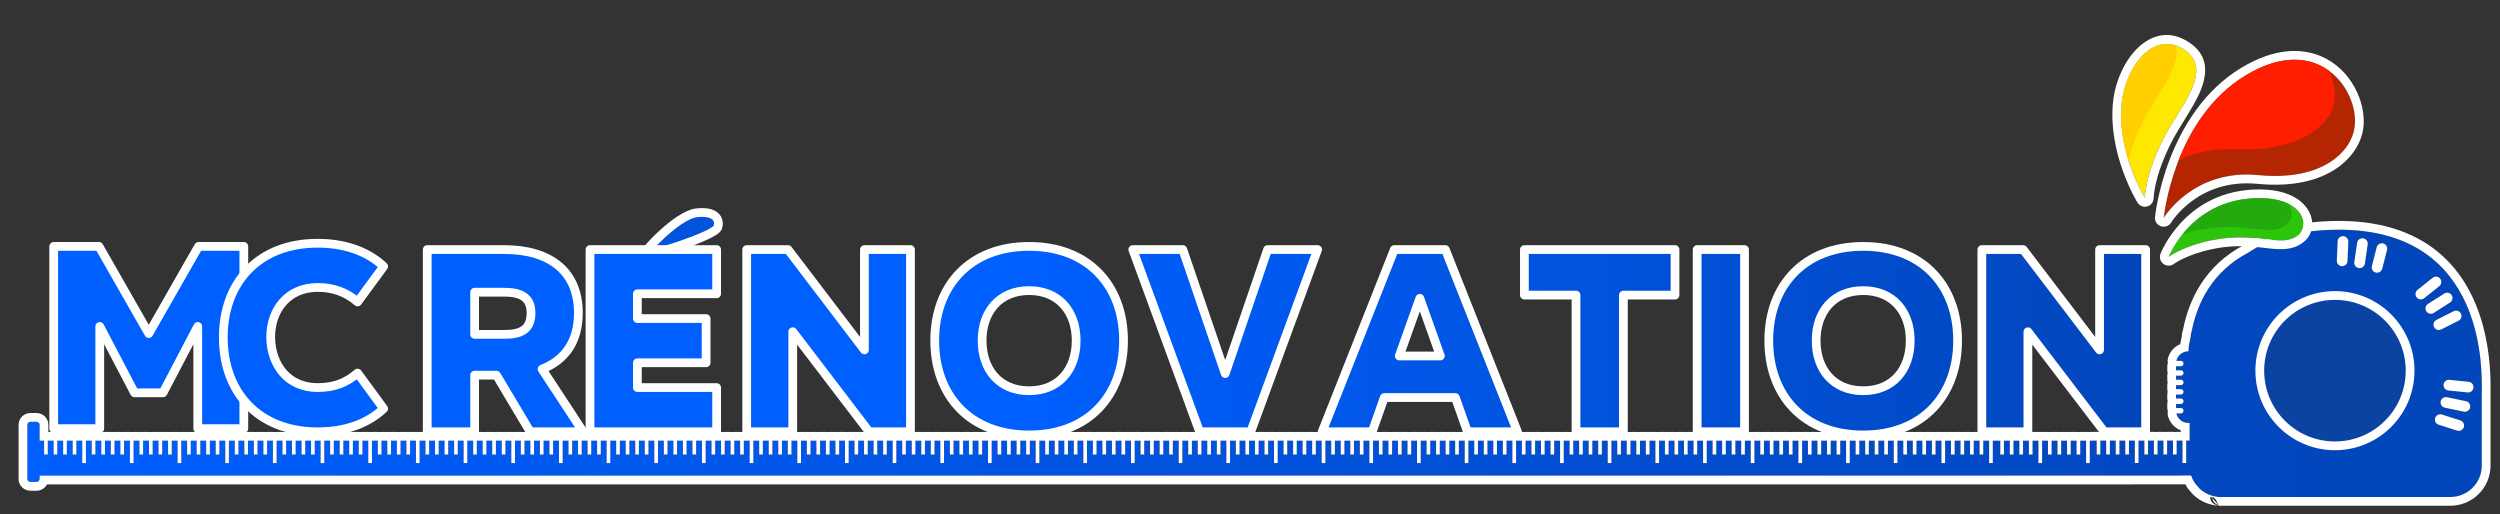 <?xml version="1.0" encoding="UTF-8" standalone="no"?><!DOCTYPE svg PUBLIC "-//W3C//DTD SVG 1.1//EN" "http://www.w3.org/Graphics/SVG/1.1/DTD/svg11.dtd"><svg width="100%" height="100%" viewBox="0 0 2378 489" version="1.1" xmlns="http://www.w3.org/2000/svg" xmlns:xlink="http://www.w3.org/1999/xlink" xml:space="preserve" xmlns:serif="http://www.serif.com/" style="fill-rule:evenodd;clip-rule:evenodd;stroke-linecap:round;stroke-linejoin:round;stroke-miterlimit:1.5;"><rect x="0" y="0" width="2378" height="489" fill="#333333" stroke="none"/><rect id="Plan-de-travail2" serif:id="Plan de travail2" x="0" y="0" width="2377.33" height="488.705" style="fill:none;"/><ellipse cx="2218.45" cy="348.852" rx="80.834" ry="81.759" style="fill:#0a43a2;"/><g><g id="Plan-de-travail1" serif:id="Plan de travail1"><rect x="28.908" y="156.947" width="1935.38" height="308.407" style="fill:none;"/><g><path d="M612.989,242.41c-2.064,-2.221 31.332,-37.712 49.186,-39.913c17.854,-2.208 22.973,5.613 20.62,13.748c-2.343,8.13 -67.732,28.385 -69.806,26.165Z" style="fill:url(#_Linear1);stroke:#fff;stroke-width:8.34px;"/></g><g><path d="M94.144,234.381l-43.056,-0l-0,173.319l43.807,0l-0,-97.179l33.078,63.117l27.064,-0l33.078,-63.117l-0,97.179l43.808,0l-0,-173.319l-43.057,-0l-47.361,82.903l-47.361,-82.903Z" style="fill:url(#_Linear2);fill-rule:nonzero;stroke:#fff;stroke-width:8.33px;stroke-linecap:butt;stroke-miterlimit:2;"/><path d="M364.941,253.403c-16.282,-15.269 -38.828,-22.028 -62.626,-22.028l-0.25,-0c-56.357,-0 -89.651,37.548 -89.651,89.415l0,0.25c0,52.118 33.294,89.666 89.651,89.666l0.25,0c26.303,0 47.346,-7.76 62.626,-22.028l-24.799,-33.808c-10.021,8.52 -21.294,13.782 -37.827,13.782l-0.25,0c-27.807,0 -44.09,-20.799 -44.591,-47.612l-0,-0.25c-0,-26.313 16.533,-47.361 44.591,-47.361l0.25,-0c14.279,-0 26.804,4.259 37.827,13.781l24.799,-33.807Z" style="fill:url(#_Linear3);fill-rule:nonzero;stroke:#fff;stroke-width:8.33px;stroke-linecap:butt;stroke-miterlimit:2;"/></g><path d="M554.666,410.706l-39.055,-59.616c22.28,-8.76 34.546,-26.782 34.546,-53.347l0,-0.25c0,-38.078 -25.534,-60.106 -70.626,-60.106l-73.133,0l0,173.319l45.06,0l-0,-53.859l20.804,0l32.083,53.859l50.321,0Zm-75.135,-132.768c15.039,-0 25.567,4.262 25.567,19.555l-0,0.25c-0,16.547 -10.528,20.307 -25.567,20.307l-28.073,0l-0,-40.112l28.073,-0Z" style="fill:url(#_Linear4);fill-rule:nonzero;stroke:#fff;stroke-width:8.32px;stroke-linecap:butt;stroke-miterlimit:2;"/><g><path d="M561.211,237.387l0,173.319l120.462,0l0,-42.054l-75.402,0l0,-23.579l65.382,0l0,-42.053l-65.382,-0l0,-23.579l75.402,-0l0,-42.054l-120.462,0Z" style="fill:url(#_Linear5);fill-rule:nonzero;stroke:#fff;stroke-width:8.32px;stroke-linecap:butt;stroke-miterlimit:2;"/><path d="M822.238,332.813l-72.675,-95.426l-39.301,0l0,173.319l43.807,0l0,-95.175l72.675,95.175l39.301,0l0,-173.319l-43.807,0l0,95.426Z" style="fill:url(#_Linear6);fill-rule:nonzero;stroke:#fff;stroke-width:8.32px;stroke-linecap:butt;stroke-miterlimit:2;"/><path d="M978.789,234.381c-56.372,0 -89.666,37.548 -89.666,89.415l0,0.25c0,52.118 33.294,89.666 89.666,89.666l0.25,0c56.371,0 89.665,-37.548 89.665,-89.666l0,-0.25c0,-51.867 -33.294,-89.415 -89.665,-89.415l-0.25,0Zm-0,137.277c-28.067,0 -44.606,-20.047 -44.606,-47.612l-0,-0.25c-0,-27.315 16.539,-47.361 44.606,-47.361l0.25,-0c28.067,-0 44.606,20.046 44.606,47.361l-0,0.25c-0,27.565 -16.539,47.612 -44.606,47.612l-0.25,0Z" style="fill:url(#_Linear7);fill-rule:nonzero;stroke:#fff;stroke-width:8.32px;stroke-linecap:butt;stroke-miterlimit:2;"/><path d="M1125.09,237.387l-47.587,0l63.616,173.319l48.589,0l63.618,-173.319l-47.588,0l-40.324,117.967l-40.324,-117.967Z" style="fill:url(#_Linear8);fill-rule:nonzero;stroke:#fff;stroke-width:8.32px;stroke-linecap:butt;stroke-miterlimit:2;"/><path d="M1374.83,237.387l-48.59,0l-68.627,173.319l47.588,0l11.521,-32.566l67.626,0l11.521,32.566l47.588,0l-68.627,-173.319Zm-4.759,101.205l-39.072,-0l19.536,-54.861l19.536,54.861Z" style="fill:url(#_Linear9);fill-rule:nonzero;stroke:#fff;stroke-width:8.32px;stroke-linecap:butt;stroke-miterlimit:2;"/><path d="M1450.01,237.387l0,43.306l49.099,0l0,130.013l45.06,0l0,-130.013l49.099,0l0,-43.306l-143.258,0Z" style="fill:url(#_Linear10);fill-rule:nonzero;stroke:#fff;stroke-width:8.32px;stroke-linecap:butt;stroke-miterlimit:2;"/><rect x="1614.34" y="237.387" width="45.06" height="173.319" style="fill:url(#_Linear11);fill-rule:nonzero;stroke:#fff;stroke-width:8.32px;stroke-linecap:butt;stroke-miterlimit:2;"/><path d="M1772.14,234.381c-56.372,0 -89.665,37.548 -89.665,89.415l-0,0.25c-0,52.118 33.293,89.666 89.665,89.666l0.251,0c56.371,0 89.665,-37.548 89.665,-89.666l-0,-0.25c-0,-51.867 -33.294,-89.415 -89.665,-89.415l-0.251,0Zm-0,137.277c-28.067,0 -44.606,-20.047 -44.606,-47.612l0,-0.25c0,-27.315 16.539,-47.361 44.606,-47.361l0.251,-0c28.066,-0 44.605,20.046 44.605,47.361l0,0.25c0,27.565 -16.539,47.612 -44.605,47.612l-0.251,0Z" style="fill:url(#_Linear12);fill-rule:nonzero;stroke:#fff;stroke-width:8.32px;stroke-linecap:butt;stroke-miterlimit:2;"/><path d="M1997.11,332.813l-72.675,-95.426l-39.301,0l-0,173.319l43.807,0l-0,-95.175l72.675,95.175l39.301,0l-0,-173.319l-43.807,0l-0,95.426Z" style="fill:url(#_Linear13);fill-rule:nonzero;stroke:#fff;stroke-width:8.32px;stroke-linecap:butt;stroke-miterlimit:2;"/></g></g></g><path d="M37.664,452.416l-0,3.104c-0,1.609 -1.307,2.915 -2.916,2.915l-5.831,0c-1.609,0 -2.915,-1.306 -2.915,-2.915l-0,-51.405c-0,-1.609 1.306,-2.916 2.915,-2.916l5.831,0c1.609,0 2.916,1.307 2.916,2.916l-0,15.067l4.266,0l0,13.158l3.484,0l-0,-13.158l5.588,0l-0,13.158l3.481,0l0,-13.158l5.581,0l0,13.158l3.495,0l0,-13.158l5.577,0l-0,13.158l3.497,0l0,-13.158l5.572,0l-0,21.301l3.5,-0l-0,-21.301l2.41,0c0.008,-0.023 0.017,-0.023 0.026,0l3.13,0l-0,13.158l3.476,0l0,-13.158l5.581,0l0,13.158l3.496,0l-0,-13.158l5.58,0l0,13.158l3.491,0l0,-13.158l5.581,0l-0,13.158l3.486,0l-0,-13.158l5.588,0l-0,21.301l3.486,-0l-0,-21.301l5.585,0l0,13.158l3.484,0l0,-13.158l5.588,0l-0,13.158l3.481,0l0,-13.158l5.581,0l0,13.158l3.495,0l0,-13.158l5.577,0l-0,13.158l3.497,0l0,-13.158l5.572,0l-0,21.301l3.5,-0l-0,-21.301l2.41,0c0.008,-0.023 0.017,-0.023 0.026,0l3.13,0l-0,13.158l3.476,0l0,-13.158l5.581,0l0,13.158l3.496,0l-0,-13.158l5.581,0l-0,13.158l3.49,0l0,-13.158l5.581,0l-0,13.158l3.486,0l0,-13.158l5.588,0l-0,21.301l3.486,-0l-0,-21.301l5.585,0l0,13.158l3.484,0l0,-13.158l5.588,0l-0,13.158l3.481,0l0,-13.158l5.581,0l0,13.158l3.496,0l-0,-13.158l5.576,0l-0,13.158l3.497,0l0,-13.158l5.572,0l-0,21.301l3.5,-0l-0,-21.301l2.41,0c0.008,-0.023 0.017,-0.023 0.026,0l3.13,0l-0,13.158l3.476,0l0,-13.158l5.581,0l0,13.158l3.496,0l-0,-13.158l5.581,0l-0,13.158l3.49,0l0,-13.158l5.581,0l0,13.158l3.486,0l0,-13.158l5.588,0l-0,21.301l3.486,-0l-0,-21.301l5.585,0l0,13.158l3.484,0l0,-13.158l5.588,0l0,13.158l3.481,0l0,-13.158l5.581,0l0,13.158l3.496,0l-0,-13.158l5.576,0l-0,13.158l3.497,0l0,-13.158l5.572,0l-0,21.301l3.5,-0l-0,-21.301l2.41,0c0.008,-0.023 0.017,-0.023 0.026,0l3.13,0l-0,13.158l3.476,0l0,-13.158l5.581,0l0,13.158l3.496,0l-0,-13.158l5.581,0l-0,13.158l3.49,0l0,-13.158l5.581,0l0,13.158l3.486,0l0,-13.158l5.588,0l-0,21.301l3.486,-0l-0,-21.301l5.585,0l0,13.158l3.484,0l0,-13.158l5.588,0l0,13.158l3.481,0l0,-13.158l5.581,0l0,13.158l3.496,0l-0,-13.158l5.576,0l-0,13.158l3.497,0l0,-13.158l5.572,0l-0,21.301l3.5,-0l-0,-21.301l2.41,0c0.008,-0.023 0.017,-0.023 0.026,0l3.13,0l-0,13.158l3.476,0l0,-13.158l5.581,0l0,13.158l3.496,0l-0,-13.158l5.581,0l-0,13.158l3.49,0l0,-13.158l5.581,0l0,13.158l3.486,0l0,-13.158l5.588,0l-0,21.301l3.486,-0l-0,-21.301l5.586,0l-0,13.158l3.483,0l0,-13.158l5.588,0l0,13.158l3.481,0l0,-13.158l5.581,0l0,13.158l3.496,0l-0,-13.158l5.576,0l-0,13.158l3.497,0l0,-13.158l5.572,0l-0,21.301l3.5,-0l-0,-21.301l2.41,0c0.008,-0.023 0.017,-0.023 0.026,0l3.13,0l-0,13.158l3.476,0l0,-13.158l5.581,0l0,13.158l3.496,0l-0,-13.158l5.581,0l-0,13.158l3.49,0l0,-13.158l5.581,0l0,13.158l3.486,0l0,-13.158l5.588,0l0,21.301l3.486,-0l-0,-21.301l5.586,0l-0,13.158l3.483,0l0,-13.158l5.588,0l0,13.158l3.481,0l0,-13.158l5.581,0l0,13.158l3.496,0l-0,-13.158l5.576,0l-0,13.158l3.497,0l0,-13.158l5.572,0l-0,21.301l3.5,-0l0,-21.301l2.41,0c0.008,-0.023 0.017,-0.023 0.026,0l3.13,0l-0,13.158l3.477,0l-0,-13.158l5.58,0l0,13.158l3.496,0l-0,-13.158l5.581,0l-0,13.158l3.49,0l0,-13.158l5.581,0l0,13.158l3.486,0l0,-13.158l5.588,0l0,21.301l3.486,-0l0,-21.301l5.586,0l-0,13.158l3.483,0l0,-13.158l5.588,0l0,13.158l3.481,0l0,-13.158l5.581,0l0,13.158l3.496,0l-0,-13.158l5.576,0l-0,13.158l3.497,0l0,-13.158l5.572,0l-0,21.301l3.5,-0l0,-21.301l2.41,0c0.008,-0.023 0.017,-0.023 0.027,0l3.129,0l-0,13.158l3.477,0l-0,-13.158l5.58,0l0,13.158l3.496,0l-0,-13.158l5.581,0l-0,13.158l3.49,0l0,-13.158l5.581,0l0,13.158l3.486,0l0,-13.158l5.588,0l0,21.301l3.486,-0l0,-21.301l5.586,0l-0,13.158l3.483,0l0,-13.158l5.588,0l0,13.158l3.481,0l0,-13.158l5.581,0l0,13.158l3.496,0l-0,-13.158l5.576,0l-0,13.158l3.498,0l-0,-13.158l5.571,0l0,21.301l3.5,-0l0,-21.301l2.41,0c0.008,-0.023 0.017,-0.023 0.027,0l3.129,0l-0,13.158l3.477,0l-0,-13.158l5.58,0l0,13.158l3.496,0l-0,-13.158l5.581,0l-0,13.158l3.49,0l0,-13.158l5.581,0l0,13.158l3.486,0l0,-13.158l5.588,0l0,21.301l3.486,-0l0,-21.301l5.586,0l-0,13.158l3.483,0l0,-13.158l5.588,0l0,13.158l3.481,0l0,-13.158l5.581,0l0,13.158l3.496,0l-0,-13.158l5.576,0l-0,13.158l3.498,0l-0,-13.158l5.571,0l0,21.301l3.5,-0l0,-21.301l2.41,0c0.008,-0.023 0.017,-0.023 0.027,0l3.129,0l0,13.158l3.477,0l-0,-13.158l5.58,0l0,13.158l3.496,0l-0,-13.158l5.581,0l-0,13.158l3.49,0l0,-13.158l5.581,0l0,13.158l3.486,0l0,-13.158l5.588,0l0,21.301l3.486,-0l0,-21.301l5.586,0l-0,13.158l3.483,0l0,-13.158l5.588,0l0,13.158l3.481,0l0,-13.158l5.581,0l0,13.158l3.496,0l-0,-13.158l5.576,0l-0,13.158l3.498,0l-0,-13.158l5.571,0l0,21.301l3.5,-0l0,-21.301l2.41,0c0.008,-0.023 0.017,-0.023 0.027,0l3.129,0l0,13.158l3.477,0l-0,-13.158l5.58,0l0,13.158l3.496,0l-0,-13.158l5.581,0l-0,13.158l3.49,0l0,-13.158l5.581,0l0,13.158l3.486,0l0,-13.158l5.588,0l0,21.301l3.486,-0l0,-21.301l5.586,0l-0,13.158l3.483,0l0,-13.158l5.588,0l0,13.158l3.482,0l-0,-13.158l5.58,0l0,13.158l3.496,0l-0,-13.158l5.576,0l-0,13.158l3.498,0l-0,-13.158l5.571,0l0,21.301l3.5,-0l0,-21.301l2.41,0c0.008,-0.023 0.017,-0.023 0.027,0l3.129,0l0,13.158l3.477,0l-0,-13.158l5.581,0l-0,13.158l3.495,0l-0,-13.158l5.581,0l-0,13.158l3.49,0l0,-13.158l5.581,0l0,13.158l3.486,0l0,-13.158l5.588,0l0,21.301l3.486,-0l0,-21.301l5.586,0l-0,13.158l3.483,0l0,-13.158l5.588,0l0,13.158l3.482,0l-0,-13.158l5.58,0l0,13.158l3.496,0l-0,-13.158l5.576,0l-0,13.158l3.498,0l-0,-13.158l5.571,0l0,21.301l3.5,-0l0,-21.301l2.41,0c0.008,-0.023 0.017,-0.023 0.027,0l3.129,0l0,13.158l3.477,0l-0,-13.158l5.581,0l-0,13.158l3.495,0l-0,-13.158l5.581,0l-0,13.158l3.49,0l0,-13.158l5.581,0l0,13.158l3.486,0l0,-13.158l5.588,0l0,21.301l3.486,-0l0,-21.301l5.586,0l-0,13.158l3.483,0l0,-13.158l5.588,0l0,13.158l3.482,0l-0,-13.158l5.58,0l0,13.158l3.496,0l-0,-13.158l5.576,0l-0,13.158l3.498,0l-0,-13.158l5.571,0l0,21.301l3.5,-0l0,-21.301l2.41,0c0.008,-0.023 0.017,-0.023 0.027,0l3.129,0l0,13.158l3.477,0l-0,-13.158l5.581,0l-0,13.158l3.495,0l0,-13.158l5.581,0l-0,13.158l3.49,0l0,-13.158l5.581,0l0,13.158l3.486,0l0,-13.158l5.588,0l0,21.301l3.486,-0l0,-21.301l5.586,0l-0,13.158l3.483,0l0,-13.158l5.588,0l0,13.158l3.482,0l-0,-13.158l5.581,0l-0,13.158l3.495,0l-0,-13.158l5.576,0l-0,13.158l3.498,0l-0,-13.158l5.571,0l0,21.301l3.5,-0l0,-21.301l2.41,0c0.008,-0.023 0.017,-0.023 0.027,0l3.129,0l0,13.158l3.477,0l-0,-13.158l5.581,0l-0,13.158l3.495,0l0,-13.158l5.581,0l-0,13.158l3.491,0l-0,-13.158l5.58,0l0,13.158l3.486,0l0,-13.158l5.588,0l0,21.301l3.486,-0l0,-21.301l5.586,0l-0,13.158l3.483,0l0,-13.158l5.588,0l0,13.158l3.482,0l-0,-13.158l5.581,0l-0,13.158l3.495,0l-0,-13.158l5.576,0l0,13.158l3.498,0l-0,-13.158l5.571,0l0,21.301l3.5,-0l0,-21.301l2.41,0c0.008,-0.023 0.017,-0.023 0.027,0l3.129,0l0,13.158l3.477,0l-0,-13.158l5.581,0l-0,13.158l3.495,0l0,-13.158l5.581,0l-0,13.158l3.491,0l-0,-13.158l5.58,0l0,13.158l3.486,0l0,-13.158l5.588,0l0,21.301l3.486,-0l0,-21.301l5.586,0l-0,13.158l3.483,0l0,-13.158l5.588,0l0,13.158l3.482,0l-0,-13.158l5.581,0l-0,13.158l3.495,0l-0,-13.158l5.576,0l0,13.158l3.498,0l-0,-13.158l5.571,0l0,21.301l3.5,-0l0,-21.301l2.41,0c0.008,-0.023 0.017,-0.023 0.027,0l3.129,0l0,13.158l3.477,0l-0,-13.158l5.581,0l-0,13.158l3.495,0l0,-13.158l5.581,0l-0,13.158l3.491,0l-0,-13.158l5.58,0l0,13.158l3.486,0l0,-13.158l5.588,0l0,21.301l3.486,-0l0,-21.301l5.586,0l-0,13.158l3.483,0l0,-13.158l5.588,0l0,13.158l3.482,0l-0,-13.158l5.581,0l-0,13.158l3.495,0l-0,-13.158l5.576,0l0,13.158l3.498,0l-0,-13.158l5.571,0l0,21.301l3.5,-0l0,-21.301l2.41,0c0.008,-0.023 0.017,-0.023 0.027,0l3.129,0l0,13.158l3.477,0l-0,-13.158l5.581,0l-0,13.158l3.495,0l0,-13.158l5.581,0l-0,13.158l3.491,0l-0,-13.158l5.58,0l0,13.158l3.486,0l0,-13.158l5.588,0l0,21.301l3.486,-0l0,-21.301l5.586,0l-0,13.158l3.484,0l-0,-13.158l5.587,0l0,13.158l3.482,0l-0,-13.158l5.581,0l-0,13.158l3.495,0l-0,-13.158l5.576,0l0,13.158l3.498,0l-0,-13.158l5.571,0l0,21.301l3.5,-0l0,-21.301l2.41,0c0.008,-0.023 0.017,-0.023 0.027,0l3.129,0l0,13.158l3.477,0l-0,-13.158l5.581,0l-0,13.158l3.495,0l0,-13.158l5.581,0l0,13.158l3.491,0l-0,-13.158l5.58,0l0,13.158l3.487,0l-0,-13.158l5.587,0l0,21.301l3.486,-0l0,-21.301l5.586,0l-0,13.158l3.484,0l-0,-13.158l5.587,0l0,13.158l3.482,0l-0,-13.158l5.581,0l-0,13.158l3.495,0l0,-13.158l5.576,0l0,13.158l3.498,0l-0,-13.158l5.571,0l0,21.301l3.5,-0l0,-21.301l2.41,0c0.008,-0.023 0.017,-0.023 0.027,0l3.129,0l0,13.158l3.477,0l-0,-13.158l5.581,0l-0,13.158l3.495,0l0,-13.158l5.581,0l0,13.158l3.491,0l-0,-13.158l5.581,0l-0,13.158l3.486,0l-0,-13.158l5.587,0l0,21.301l3.486,-0l0,-21.301l5.586,0l-0,13.158l3.484,0l-0,-13.158l5.588,0l-0,13.158l3.481,0l-0,-13.158l5.581,0l-0,13.158l3.495,0l0,-13.158l5.576,0l0,13.158l3.498,0l-0,-13.158l5.571,0l0,21.301l3.5,-0l0,-21.301l3.976,0c0.008,-0.023 0.017,-0.023 0.026,0l3.13,0l-0,13.158l3.476,0l0,-13.158l5.581,0l0,13.158l3.496,0l-0,-13.158l5.581,0l-0,13.158l3.49,0l0,-13.158l5.581,0l0,13.158l3.486,0l0,-13.158l5.588,0l-0,21.301l3.486,-0l-0,-21.301l5.585,0l0,13.158l3.484,0l0,-13.158l5.588,0l0,13.158l3.481,0l0,-13.158l5.581,0l0,13.158l3.496,0l-0,-13.158l5.576,0l-0,13.158l3.497,0l0,-13.158l5.572,0l-0,21.301l3.5,-0l-0,-21.301l3.388,0c0.013,-0.081 0.027,-0.105 0.043,-0.067l3.129,-0l0,13.158l3.477,-0l-0,-13.158l5.581,-0l-0,13.158l3.495,-0l0,-13.158l5.581,-0l-0,13.158l3.491,-0l-0,-13.158l5.58,-0l0,13.158l3.486,-0l0,-13.158l5.588,-0l0,21.3l3.486,0l0,-21.3l5.586,-0l-0,13.158l3.484,-0l-0,-13.158l5.587,-0l0,13.158l3.482,-0l-0,-13.158l5.581,-0l-0,13.158l3.495,-0l-0,-13.158l5.576,-0l0,13.158l3.498,-0l-0,-13.158l5.571,-0l0,21.3l3.5,0l0,-21.3l3.24,-0l0,-16.846c-0.389,0.04 -0.774,0.056 -1.173,0.056c-5.571,0 -10.226,-3.889 -11.41,-9.1l4.243,0c1.422,0 2.579,-1.158 2.579,-2.578c-0,-1.426 -1.157,-2.58 -2.579,-2.58l-4.541,-0l-0,-3.81l4.541,0c1.422,0 2.579,-1.154 2.579,-2.578c-0,-1.422 -1.157,-2.573 -2.579,-2.573l-4.541,-0l-0,-3.82l4.541,0c1.422,0 2.579,-1.149 2.579,-2.571c-0,-1.426 -1.157,-2.582 -2.579,-2.582l-4.541,-0l-0,-3.813l4.541,0c1.422,0 2.579,-1.156 2.579,-2.573c-0,-1.426 -1.157,-2.58 -2.579,-2.58l-4.541,-0l-0,-3.815l4.541,0c1.422,0 2.579,-1.154 2.579,-2.578c-0,-1.419 -1.157,-2.58 -2.579,-2.58l-4.541,-0l-0,-3.81l4.541,-0c1.422,-0 2.579,-1.15 2.579,-2.576c-0,-1.419 -1.157,-2.576 -2.579,-2.576l-4.243,0c1.184,-5.212 5.839,-9.102 11.41,-9.102l0.108,0.007c0.167,-7.485 0.781,-6.193 2.264,-14.938l-0.237,-0.165c0.307,-1.299 0.64,-2.608 0.985,-3.927c5.365,-26.928 19.375,-56.606 53.744,-74.768c7.364,-4.339 13.998,-9.205 23.288,-12.262l0.267,0.2l0.413,-0.141l1.438,-0.575l0.052,0.05c16.721,-5.753 36.802,-9.14 60.955,-9.14c142.081,0 135.851,138.032 135.851,154.554l-0,69.795c-0,16.524 -13.393,29.912 -29.915,29.912l-218.064,0l-0,0.092l-2.041,-0.092l-0,-0.012c-7.132,-0.502 -13.566,-3.441 -18.465,-8.006c-1.463,-1.574 -2.941,-3.282 -4.436,-5.152c-1.496,-2.212 -2.681,-4.635 -3.535,-7.213l-93.12,0.067l0,-0.003l-91.14,0.003l0,0l-1862.28,0Zm2183.34,-24.167c41.79,0 75.664,-33.879 75.664,-75.664c0,-41.792 -33.874,-75.673 -75.664,-75.673c-41.801,-0 -75.671,33.881 -75.671,75.673c-0,41.785 33.87,75.664 75.671,75.664Zm98.637,-24.275l17.534,5.623c2.676,0.857 5.545,-0.614 6.409,-3.284c0.853,-2.681 -0.627,-5.548 -3.306,-6.407l-17.526,-5.616c-2.677,-0.863 -5.543,0.606 -6.402,3.289c-0.861,2.677 0.615,5.546 3.291,6.395Zm29.929,-16.344c0.57,-2.756 -1.191,-5.449 -3.941,-6.024l-18.014,-3.788c-2.752,-0.575 -5.449,1.184 -6.026,3.936c-0.578,2.749 1.18,5.447 3.936,6.022l18.014,3.789c2.749,0.577 5.445,-1.18 6.031,-3.935Zm3.193,-18.879c0.277,-2.794 -1.755,-5.293 -4.542,-5.574l-18.321,-1.872c-2.799,-0.286 -5.295,1.748 -5.571,4.549c-0.294,2.798 1.745,5.287 4.539,5.573l18.314,1.87c2.796,0.286 5.297,-1.745 5.581,-4.546Zm-11.945,-70.478c-1.269,-2.51 -4.317,-3.523 -6.824,-2.261l-16.457,8.262c-2.512,1.258 -3.528,4.319 -2.259,6.827c1.258,2.514 4.307,3.528 6.822,2.263l16.449,-8.257c2.52,-1.265 3.531,-4.319 2.269,-6.834Zm-8.795,-17.523c-1.522,-2.37 -4.661,-3.062 -7.026,-1.551l-15.518,9.914c-2.365,1.513 -3.066,4.659 -1.546,7.021c1.509,2.374 4.659,3.066 7.026,1.551l15.513,-9.91c2.365,-1.513 3.066,-4.658 1.551,-7.025Zm-10.934,-15.72c-1.76,-2.196 -4.957,-2.55 -7.162,-0.8l-14.378,11.492c-2.189,1.75 -2.557,4.95 -0.798,7.146c1.755,2.205 4.955,2.559 7.148,0.805l14.388,-11.493c2.191,-1.75 2.557,-4.954 0.802,-7.15Zm-54.211,-33.467c-2.728,-0.692 -5.494,0.953 -6.179,3.672l-4.558,17.838c-0.699,2.721 0.938,5.494 3.676,6.188c2.712,0.697 5.489,-0.947 6.179,-3.666l4.548,-17.841c0.7,-2.723 -0.938,-5.494 -3.666,-6.191Zm-19.007,-4.856c-2.777,-0.41 -5.365,1.509 -5.777,4.291l-2.679,18.211c-0.42,2.78 1.501,5.368 4.278,5.778c2.785,0.411 5.37,-1.506 5.781,-4.288l2.688,-18.216c0.418,-2.775 -1.501,-5.363 -4.291,-5.776Zm-19.027,-2.055c-2.82,-0.117 -5.182,2.067 -5.295,4.878l-0.762,18.391c-0.124,2.806 2.06,5.18 4.877,5.29c2.801,0.122 5.17,-2.059 5.29,-4.87l0.76,-18.396c0.12,-2.799 -2.064,-5.175 -4.87,-5.293Z" style="fill:url(#_Linear14);fill-rule:nonzero;"/><path d="M2155.97,230.309c-0.146,-0.426 -0.258,-0.868 -0.334,-1.324c-0.557,-3.331 0.949,-6.59 3.676,-8.36l-0.039,-0.239l1.397,-0.547l0.013,0.067c0.151,-0.064 0.305,-0.122 0.461,-0.176c17.467,-6.008 38.436,-9.592 63.666,-9.592c45.226,-0 76.205,13.434 97.533,32.361c49.326,43.773 46.651,118.363 46.651,130.526c-0,-0 -0,69.795 -0,69.795c-0,21.128 -17.123,38.246 -38.248,38.246l-217.948,-0l-0.116,0.091l-2.357,-0.097c-0,-0 0.316,0.006 0.316,0.006l-0.01,-0.013l-0.575,-0.02c-9.101,-0.64 -17.31,-4.397 -23.561,-10.223c-0.145,-0.135 -0.286,-0.276 -0.421,-0.421c-1.598,-1.719 -3.212,-3.583 -4.843,-5.624c-0.138,-0.172 -0.269,-0.35 -0.393,-0.533c-0.771,-1.14 -1.479,-2.324 -2.12,-3.546l-87.633,0.064l-0.147,-0.004c0,-0 -90.993,0.004 -90.993,0.004l-1855.24,-0c-1.881,3.578 -5.636,6.019 -9.957,6.019c0,-0 -5.831,-0 -5.831,-0c-6.208,-0 -11.249,-5.041 -11.249,-11.249l0,-51.405c0,-6.209 5.041,-11.249 11.249,-11.249l5.831,-0c6.209,-0 11.249,5.04 11.249,11.249l0,6.734l5.005,-0c0.597,-0 1.179,0.063 1.741,0.183c0.561,-0.12 1.143,-0.183 1.74,-0.183l5.581,-0c0.6,-0 1.185,0.063 1.748,0.185c0.563,-0.122 1.148,-0.185 1.747,-0.185l5.577,-0c0.6,-0 1.185,0.063 1.748,0.185c0.564,-0.122 1.149,-0.185 1.749,-0.185l5.572,-0c0.6,-0 1.186,0.063 1.75,0.185c0.563,-0.122 1.149,-0.185 1.75,-0.185c-0,-0 1.8,-0 1.761,0.002l3.805,-0.002c0.596,-0 1.177,0.062 1.738,0.183c0.561,-0.121 1.142,-0.183 1.738,-0.183l5.581,-0c0.6,-0 1.185,0.063 1.748,0.185c0.563,-0.122 1.148,-0.185 1.748,-0.185l5.58,-0c0.599,-0 1.183,0.063 1.746,0.184c0.562,-0.121 1.146,-0.184 1.745,-0.184l5.581,-0c0.598,-0 1.181,0.063 1.743,0.184c0.562,-0.121 1.145,-0.184 1.743,-0.184l5.588,-0c0.598,-0 1.181,0.063 1.743,0.184c0.562,-0.121 1.145,-0.184 1.743,-0.184l5.585,-0c0.598,-0 1.181,0.063 1.742,0.184c0.562,-0.121 1.145,-0.184 1.742,-0.184l5.588,-0c0.597,-0 1.179,0.063 1.741,0.183c0.561,-0.12 1.143,-0.183 1.74,-0.183l5.581,-0c0.6,-0 1.185,0.063 1.748,0.185c0.563,-0.122 1.148,-0.185 1.747,-0.185l5.577,-0c0.6,-0 1.185,0.063 1.748,0.185c0.564,-0.122 1.149,-0.185 1.749,-0.185l5.572,-0c0.6,-0 1.186,0.063 1.75,0.185c0.563,-0.122 1.149,-0.185 1.75,-0.185c-0,-0 1.8,-0 1.761,0.002l3.805,-0.002c0.596,-0 1.177,0.062 1.738,0.183c0.561,-0.121 1.142,-0.183 1.738,-0.183l5.581,-0c0.6,-0 1.185,0.063 1.748,0.185c0.563,-0.122 1.148,-0.185 1.748,-0.185l5.581,-0c0.598,-0 1.182,0.063 1.745,0.184c0.562,-0.121 1.146,-0.184 1.745,-0.184l5.581,-0c0.598,-0 1.181,0.063 1.743,0.184c0.562,-0.121 1.145,-0.184 1.743,-0.184l5.588,-0c0.598,-0 1.181,0.063 1.743,0.184c0.562,-0.121 1.145,-0.184 1.743,-0.184l5.585,-0c0.598,-0 1.181,0.063 1.742,0.184c0.562,-0.121 1.145,-0.184 1.742,-0.184l5.588,-0c0.597,-0 1.179,0.063 1.741,0.183c0.561,-0.12 1.143,-0.183 1.74,-0.183l5.581,-0c0.6,-0 1.185,0.063 1.748,0.185c0.563,-0.122 1.148,-0.185 1.748,-0.185l5.576,-0c0.6,-0 1.185,0.063 1.748,0.185c0.564,-0.122 1.149,-0.185 1.749,-0.185l5.572,-0c0.6,-0 1.186,0.063 1.75,0.185c0.564,-0.122 1.149,-0.185 1.75,-0.185c-0,-0 1.8,-0 1.761,0.002l3.805,-0.002c0.596,-0 1.177,0.062 1.738,0.183c0.561,-0.121 1.142,-0.183 1.738,-0.183l5.581,-0c0.6,-0 1.185,0.063 1.748,0.185c0.563,-0.122 1.148,-0.185 1.748,-0.185l5.581,-0c0.598,-0 1.182,0.063 1.745,0.184c0.562,-0.121 1.146,-0.184 1.745,-0.184l5.581,-0c0.598,-0 1.181,0.063 1.743,0.184c0.562,-0.121 1.145,-0.184 1.743,-0.184l5.588,-0c0.598,-0 1.181,0.063 1.743,0.184c0.562,-0.121 1.145,-0.184 1.743,-0.184l5.585,-0c0.598,-0 1.181,0.063 1.742,0.184c0.562,-0.121 1.145,-0.184 1.742,-0.184l5.588,-0c0.597,-0 1.179,0.063 1.741,0.183c0.561,-0.12 1.143,-0.183 1.74,-0.183l5.581,-0c0.6,-0 1.185,0.063 1.748,0.185c0.563,-0.122 1.148,-0.185 1.748,-0.185l5.576,-0c0.6,-0 1.185,0.063 1.749,0.185c0.563,-0.122 1.148,-0.185 1.748,-0.185l5.572,-0c0.6,-0 1.186,0.063 1.75,0.185c0.564,-0.122 1.149,-0.185 1.75,-0.185c-0,-0 1.8,-0 1.761,0.002l3.805,-0.002c0.596,-0 1.177,0.062 1.738,0.183c0.561,-0.121 1.142,-0.183 1.738,-0.183l5.581,-0c0.6,-0 1.185,0.063 1.748,0.185c0.563,-0.122 1.148,-0.185 1.748,-0.185l5.581,-0c0.598,-0 1.182,0.063 1.745,0.184c0.562,-0.121 1.146,-0.184 1.745,-0.184l5.581,-0c0.598,-0 1.181,0.063 1.743,0.184c0.562,-0.121 1.145,-0.184 1.743,-0.184l5.588,-0c0.598,-0 1.181,0.063 1.743,0.184c0.562,-0.121 1.145,-0.184 1.743,-0.184l5.585,-0c0.598,-0 1.181,0.063 1.742,0.184c0.562,-0.121 1.145,-0.184 1.742,-0.184l5.588,-0c0.597,-0 1.179,0.063 1.741,0.183c0.561,-0.12 1.143,-0.183 1.74,-0.183l5.581,-0c0.6,-0 1.185,0.063 1.748,0.185c0.563,-0.122 1.148,-0.185 1.748,-0.185l5.576,-0c0.6,-0 1.185,0.063 1.749,0.185c0.563,-0.122 1.148,-0.185 1.748,-0.185l5.572,-0c0.6,-0 1.186,0.063 1.75,0.185c0.564,-0.122 1.149,-0.185 1.75,-0.185c-0,-0 1.8,-0 1.761,0.002l3.805,-0.002c0.596,-0 1.177,0.062 1.738,0.183c0.561,-0.121 1.142,-0.183 1.738,-0.183l5.581,-0c0.6,-0 1.185,0.063 1.748,0.185c0.563,-0.122 1.148,-0.185 1.748,-0.185l5.581,-0c0.598,-0 1.182,0.063 1.745,0.184c0.562,-0.121 1.146,-0.184 1.745,-0.184l5.581,-0c0.598,-0 1.181,0.063 1.743,0.184c0.562,-0.121 1.145,-0.184 1.743,-0.184l5.588,-0c0.598,-0 1.181,0.063 1.743,0.184c0.562,-0.121 1.145,-0.184 1.743,-0.184l5.586,-0c0.597,-0 1.18,0.063 1.741,0.184c0.562,-0.121 1.145,-0.184 1.742,-0.184l5.588,-0c0.597,-0 1.179,0.063 1.741,0.183c0.561,-0.12 1.143,-0.183 1.74,-0.183l5.581,-0c0.6,-0 1.185,0.063 1.748,0.185c0.563,-0.122 1.148,-0.185 1.748,-0.185l5.576,-0c0.6,-0 1.185,0.063 1.749,0.185c0.563,-0.122 1.148,-0.185 1.748,-0.185l5.572,-0c0.601,-0 1.186,0.063 1.75,0.185c0.564,-0.122 1.149,-0.185 1.75,-0.185c-0,-0 1.8,-0 1.761,0.002l3.805,-0.002c0.596,-0 1.177,0.062 1.738,0.183c0.561,-0.121 1.142,-0.183 1.738,-0.183l5.581,-0c0.6,-0 1.185,0.063 1.748,0.185c0.563,-0.122 1.148,-0.185 1.748,-0.185l5.581,-0c0.598,-0 1.182,0.063 1.745,0.184c0.562,-0.121 1.146,-0.184 1.745,-0.184l5.581,-0c0.598,-0 1.181,0.063 1.743,0.184c0.562,-0.121 1.145,-0.184 1.743,-0.184l5.588,-0c0.598,-0 1.181,0.063 1.743,0.184c0.562,-0.121 1.145,-0.184 1.743,-0.184l5.586,-0c0.597,-0 1.18,0.063 1.741,0.184c0.562,-0.121 1.145,-0.184 1.742,-0.184l5.588,-0c0.597,-0 1.179,0.063 1.741,0.183c0.561,-0.12 1.143,-0.183 1.74,-0.183l5.581,-0c0.6,-0 1.185,0.063 1.748,0.185c0.563,-0.122 1.148,-0.185 1.748,-0.185l5.576,-0c0.6,-0 1.185,0.063 1.749,0.185c0.563,-0.122 1.148,-0.185 1.748,-0.185l5.572,-0c0.601,-0 1.186,0.063 1.75,0.185c0.564,-0.122 1.149,-0.185 1.75,-0.185c0,-0 1.8,-0 1.761,0.002l3.805,-0.002c0.596,-0 1.177,0.062 1.738,0.183c0.561,-0.121 1.143,-0.183 1.739,-0.183l5.58,-0c0.6,-0 1.185,0.063 1.748,0.185c0.563,-0.122 1.148,-0.185 1.748,-0.185l5.581,-0c0.598,-0 1.182,0.063 1.745,0.184c0.562,-0.121 1.147,-0.184 1.745,-0.184l5.581,-0c0.598,-0 1.181,0.063 1.743,0.184c0.562,-0.121 1.145,-0.184 1.743,-0.184l5.588,-0c0.598,-0 1.181,0.063 1.743,0.184c0.562,-0.121 1.145,-0.184 1.743,-0.184l5.586,-0c0.597,-0 1.18,0.063 1.741,0.184c0.562,-0.121 1.145,-0.184 1.742,-0.184l5.588,-0c0.597,-0 1.179,0.063 1.741,0.183c0.561,-0.12 1.143,-0.183 1.74,-0.183l5.581,-0c0.6,-0 1.185,0.063 1.748,0.185c0.563,-0.122 1.148,-0.185 1.748,-0.185l5.576,-0c0.6,-0 1.185,0.063 1.749,0.185c0.563,-0.122 1.148,-0.185 1.748,-0.185l5.572,-0c0.601,-0 1.186,0.063 1.75,0.185c0.564,-0.122 1.149,-0.185 1.75,-0.185c0,-0 1.8,-0 1.761,0.002l3.805,-0.002c0.596,-0 1.177,0.062 1.738,0.183c0.561,-0.121 1.143,-0.183 1.739,-0.183l5.58,-0c0.6,-0 1.185,0.063 1.748,0.185c0.563,-0.122 1.148,-0.185 1.748,-0.185l5.581,-0c0.598,-0 1.182,0.063 1.745,0.184c0.563,-0.121 1.147,-0.184 1.745,-0.184l5.581,-0c0.598,-0 1.181,0.063 1.743,0.184c0.562,-0.121 1.145,-0.184 1.743,-0.184l5.588,-0c0.598,-0 1.181,0.063 1.743,0.184c0.562,-0.121 1.145,-0.184 1.743,-0.184l5.586,-0c0.597,-0 1.18,0.063 1.741,0.184c0.562,-0.121 1.145,-0.184 1.742,-0.184l5.588,-0c0.597,-0 1.179,0.063 1.741,0.183c0.561,-0.12 1.143,-0.183 1.74,-0.183l5.581,-0c0.6,-0 1.185,0.063 1.748,0.185c0.563,-0.122 1.148,-0.185 1.748,-0.185l5.576,-0c0.6,-0 1.185,0.063 1.749,0.185c0.563,-0.122 1.148,-0.185 1.749,-0.185l5.571,-0c0.601,-0 1.186,0.063 1.75,0.185c0.564,-0.122 1.149,-0.185 1.75,-0.185c0,-0 1.8,-0 1.761,0.002l3.805,-0.002c0.596,-0 1.177,0.062 1.738,0.183c0.561,-0.121 1.143,-0.183 1.739,-0.183l5.58,-0c0.6,-0 1.185,0.063 1.748,0.185c0.563,-0.122 1.148,-0.185 1.748,-0.185l5.581,-0c0.598,-0 1.183,0.063 1.745,0.184c0.563,-0.121 1.147,-0.184 1.745,-0.184l5.581,-0c0.598,-0 1.181,0.063 1.743,0.184c0.562,-0.121 1.145,-0.184 1.743,-0.184l5.588,-0c0.598,-0 1.181,0.063 1.743,0.184c0.562,-0.121 1.145,-0.184 1.743,-0.184l5.586,-0c0.597,-0 1.18,0.063 1.741,0.184c0.562,-0.121 1.145,-0.184 1.742,-0.184l5.588,-0c0.597,-0 1.179,0.063 1.741,0.183c0.561,-0.12 1.144,-0.183 1.74,-0.183l5.581,-0c0.6,-0 1.185,0.063 1.748,0.185c0.563,-0.122 1.148,-0.185 1.748,-0.185l5.576,-0c0.6,-0 1.185,0.063 1.749,0.185c0.563,-0.122 1.148,-0.185 1.749,-0.185l5.571,-0c0.601,-0 1.186,0.063 1.75,0.185c0.564,-0.122 1.149,-0.185 1.75,-0.185c0,-0 1.8,-0 1.761,0.002l3.805,-0.002c0.596,-0 1.177,0.062 1.738,0.183c0.561,-0.121 1.143,-0.183 1.739,-0.183l5.58,-0c0.6,-0 1.185,0.063 1.748,0.185c0.563,-0.122 1.148,-0.185 1.748,-0.185l5.581,-0c0.599,-0 1.183,0.063 1.745,0.184c0.563,-0.121 1.147,-0.184 1.745,-0.184l5.581,-0c0.598,-0 1.181,0.063 1.743,0.184c0.562,-0.121 1.145,-0.184 1.743,-0.184l5.588,-0c0.598,-0 1.181,0.063 1.743,0.184c0.562,-0.121 1.145,-0.184 1.743,-0.184l5.586,-0c0.597,-0 1.18,0.063 1.741,0.184c0.562,-0.121 1.145,-0.184 1.742,-0.184l5.588,-0c0.597,-0 1.179,0.063 1.741,0.183c0.561,-0.12 1.144,-0.183 1.74,-0.183l5.581,-0c0.6,-0 1.185,0.063 1.748,0.185c0.563,-0.122 1.148,-0.185 1.748,-0.185l5.576,-0c0.6,-0 1.185,0.063 1.749,0.185c0.563,-0.122 1.148,-0.185 1.749,-0.185l5.571,-0c0.601,-0 1.186,0.063 1.75,0.185c0.564,-0.122 1.15,-0.185 1.75,-0.185c0,-0 1.8,-0 1.761,0.002l3.805,-0.002c0.596,-0 1.177,0.062 1.738,0.183c0.561,-0.121 1.143,-0.183 1.739,-0.183l5.58,-0c0.6,-0 1.185,0.063 1.748,0.185c0.563,-0.122 1.148,-0.185 1.748,-0.185l5.581,-0c0.599,-0 1.183,0.063 1.745,0.184c0.563,-0.121 1.147,-0.184 1.745,-0.184l5.581,-0c0.598,-0 1.181,0.063 1.743,0.184c0.562,-0.121 1.145,-0.184 1.743,-0.184l5.588,-0c0.598,-0 1.181,0.063 1.743,0.184c0.562,-0.121 1.145,-0.184 1.743,-0.184l5.586,-0c0.597,-0 1.18,0.063 1.742,0.184c0.561,-0.121 1.144,-0.184 1.741,-0.184l5.588,-0c0.597,-0 1.179,0.063 1.741,0.183c0.561,-0.12 1.144,-0.183 1.741,-0.183l5.58,-0c0.6,-0 1.185,0.063 1.748,0.185c0.563,-0.122 1.148,-0.185 1.748,-0.185l5.576,-0c0.6,-0 1.185,0.063 1.749,0.185c0.563,-0.122 1.148,-0.185 1.749,-0.185l5.571,-0c0.601,-0 1.186,0.063 1.75,0.185c0.564,-0.122 1.15,-0.185 1.75,-0.185c0,-0 1.8,-0 1.761,0.002l3.805,-0.002c0.596,-0 1.177,0.062 1.738,0.183c0.561,-0.121 1.143,-0.183 1.739,-0.183l5.581,-0c0.599,-0 1.184,0.063 1.747,0.185c0.563,-0.122 1.148,-0.185 1.748,-0.185l5.581,-0c0.599,-0 1.183,0.063 1.745,0.184c0.563,-0.121 1.147,-0.184 1.745,-0.184l5.581,-0c0.598,-0 1.181,0.063 1.743,0.184c0.562,-0.121 1.145,-0.184 1.743,-0.184l5.588,-0c0.598,-0 1.181,0.063 1.743,0.184c0.562,-0.121 1.145,-0.184 1.743,-0.184l5.586,-0c0.597,-0 1.18,0.063 1.742,0.184c0.561,-0.121 1.144,-0.184 1.741,-0.184l5.588,-0c0.597,-0 1.179,0.063 1.741,0.183c0.561,-0.12 1.144,-0.183 1.741,-0.183l5.58,-0c0.6,-0 1.185,0.063 1.748,0.185c0.563,-0.122 1.148,-0.185 1.748,-0.185l5.576,-0c0.6,-0 1.185,0.063 1.749,0.185c0.563,-0.122 1.148,-0.185 1.749,-0.185l5.571,-0c0.601,-0 1.186,0.063 1.75,0.185c0.564,-0.122 1.15,-0.185 1.75,-0.185c0,-0 1.8,-0 1.761,0.002l3.805,-0.002c0.596,-0 1.178,0.062 1.738,0.183c0.561,-0.121 1.143,-0.183 1.739,-0.183l5.581,-0c0.599,-0 1.184,0.063 1.747,0.185c0.563,-0.122 1.148,-0.185 1.748,-0.185l5.581,-0c0.599,-0 1.183,0.063 1.745,0.184c0.563,-0.121 1.147,-0.184 1.745,-0.184l5.581,-0c0.598,-0 1.181,0.063 1.743,0.184c0.562,-0.121 1.146,-0.184 1.743,-0.184l5.588,-0c0.598,-0 1.181,0.063 1.743,0.184c0.562,-0.121 1.145,-0.184 1.743,-0.184l5.586,-0c0.597,-0 1.18,0.063 1.742,0.184c0.561,-0.121 1.144,-0.184 1.741,-0.184l5.588,-0c0.597,-0 1.18,0.063 1.741,0.183c0.561,-0.12 1.144,-0.183 1.741,-0.183l5.58,-0c0.6,-0 1.185,0.063 1.748,0.185c0.563,-0.122 1.148,-0.185 1.748,-0.185l5.576,-0c0.6,-0 1.185,0.063 1.749,0.185c0.563,-0.122 1.149,-0.185 1.749,-0.185l5.571,-0c0.601,-0 1.187,0.063 1.75,0.185c0.564,-0.122 1.15,-0.185 1.75,-0.185c0,-0 1.8,-0 1.761,0.002l3.805,-0.002c0.596,-0 1.178,0.062 1.738,0.183c0.561,-0.121 1.143,-0.183 1.739,-0.183l5.581,-0c0.599,-0 1.184,0.063 1.747,0.185c0.563,-0.122 1.148,-0.185 1.748,-0.185l5.581,-0c0.599,-0 1.183,0.063 1.745,0.184c0.563,-0.121 1.147,-0.184 1.745,-0.184l5.581,-0c0.598,-0 1.181,0.063 1.743,0.184c0.562,-0.121 1.146,-0.184 1.743,-0.184l5.588,-0c0.598,-0 1.181,0.063 1.743,0.184c0.562,-0.121 1.145,-0.184 1.743,-0.184l5.586,-0c0.597,-0 1.18,0.063 1.742,0.184c0.561,-0.121 1.144,-0.184 1.741,-0.184l5.588,-0c0.597,-0 1.18,0.063 1.741,0.183c0.561,-0.12 1.144,-0.183 1.741,-0.183l5.581,-0c0.599,-0 1.184,0.063 1.747,0.185c0.563,-0.122 1.148,-0.185 1.748,-0.185l5.576,-0c0.6,-0 1.185,0.063 1.749,0.185c0.563,-0.122 1.149,-0.185 1.749,-0.185l5.571,-0c0.601,-0 1.187,0.063 1.75,0.185c0.564,-0.122 1.15,-0.185 1.75,-0.185c0,-0 1.8,-0 1.761,0.002l3.805,-0.002c0.596,-0 1.178,0.062 1.738,0.183c0.561,-0.121 1.143,-0.183 1.739,-0.183l5.581,-0c0.599,-0 1.184,0.063 1.747,0.185c0.563,-0.122 1.148,-0.185 1.748,-0.185l5.581,-0c0.599,-0 1.183,0.063 1.745,0.184c0.563,-0.121 1.147,-0.184 1.746,-0.184l5.58,-0c0.598,-0 1.181,0.063 1.743,0.184c0.562,-0.121 1.146,-0.184 1.743,-0.184l5.588,-0c0.598,-0 1.181,0.063 1.743,0.184c0.562,-0.121 1.145,-0.184 1.743,-0.184l5.586,-0c0.597,-0 1.18,0.063 1.742,0.184c0.561,-0.121 1.144,-0.184 1.741,-0.184l5.588,-0c0.597,-0 1.18,0.063 1.741,0.183c0.561,-0.12 1.144,-0.183 1.741,-0.183l5.581,-0c0.599,-0 1.184,0.063 1.747,0.185c0.563,-0.122 1.148,-0.185 1.748,-0.185l5.576,-0c0.6,-0 1.186,0.063 1.749,0.185c0.563,-0.122 1.149,-0.185 1.749,-0.185l5.571,-0c0.601,-0 1.187,0.063 1.75,0.185c0.564,-0.122 1.15,-0.185 1.75,-0.185c0,-0 1.8,-0 1.761,0.002l3.805,-0.002c0.596,-0 1.178,0.062 1.738,0.183c0.561,-0.121 1.143,-0.183 1.739,-0.183l5.581,-0c0.599,-0 1.184,0.063 1.747,0.185c0.563,-0.122 1.148,-0.185 1.748,-0.185l5.581,-0c0.599,-0 1.183,0.063 1.745,0.184c0.563,-0.121 1.147,-0.184 1.746,-0.184l5.58,-0c0.598,-0 1.181,0.063 1.743,0.184c0.562,-0.121 1.146,-0.184 1.743,-0.184l5.588,-0c0.598,-0 1.181,0.063 1.743,0.184c0.562,-0.121 1.145,-0.184 1.743,-0.184l5.586,-0c0.597,-0 1.18,0.063 1.742,0.184c0.561,-0.121 1.144,-0.184 1.741,-0.184l5.588,-0c0.597,-0 1.18,0.063 1.741,0.183c0.561,-0.12 1.144,-0.183 1.741,-0.183l5.581,-0c0.599,-0 1.184,0.063 1.747,0.185c0.563,-0.122 1.148,-0.185 1.748,-0.185l5.576,-0c0.6,-0 1.186,0.063 1.749,0.185c0.563,-0.122 1.149,-0.185 1.749,-0.185l5.571,-0c0.601,-0 1.187,0.063 1.75,0.185c0.564,-0.122 1.15,-0.185 1.75,-0.185c0,-0 1.8,-0 1.761,0.002l3.805,-0.002c0.596,-0 1.178,0.062 1.739,0.183c0.56,-0.121 1.142,-0.183 1.738,-0.183l5.581,-0c0.599,-0 1.184,0.063 1.747,0.185c0.564,-0.122 1.148,-0.185 1.748,-0.185l5.581,-0c0.599,-0 1.183,0.063 1.745,0.184c0.563,-0.121 1.147,-0.184 1.746,-0.184l5.58,-0c0.598,-0 1.181,0.063 1.743,0.184c0.562,-0.121 1.146,-0.184 1.743,-0.184l5.588,-0c0.598,-0 1.181,0.063 1.743,0.184c0.562,-0.121 1.145,-0.184 1.743,-0.184l5.586,-0c0.597,-0 1.18,0.063 1.742,0.184c0.561,-0.121 1.144,-0.184 1.741,-0.184l5.588,-0c0.597,-0 1.18,0.063 1.741,0.183c0.561,-0.12 1.144,-0.183 1.741,-0.183l5.581,-0c0.599,-0 1.184,0.063 1.747,0.185c0.563,-0.122 1.148,-0.185 1.748,-0.185l5.576,-0c0.6,-0 1.186,0.063 1.749,0.185c0.563,-0.122 1.149,-0.185 1.749,-0.185l5.571,-0c0.601,-0 1.187,0.063 1.75,0.185c0.564,-0.122 1.15,-0.185 1.75,-0.185c0,-0 1.8,-0 1.761,0.002l3.805,-0.002c0.596,-0 1.178,0.062 1.739,0.183c0.56,-0.121 1.142,-0.183 1.738,-0.183l5.581,-0c0.599,-0 1.184,0.063 1.747,0.185c0.564,-0.122 1.148,-0.185 1.748,-0.185l5.581,-0c0.599,-0 1.183,0.063 1.745,0.184c0.563,-0.121 1.147,-0.184 1.746,-0.184l5.58,-0c0.598,-0 1.181,0.063 1.743,0.184c0.563,-0.121 1.146,-0.184 1.743,-0.184l5.588,-0c0.598,-0 1.181,0.063 1.743,0.184c0.562,-0.121 1.145,-0.184 1.743,-0.184l5.586,-0c0.597,-0 1.18,0.063 1.742,0.184c0.561,-0.121 1.144,-0.184 1.742,-0.184l5.587,-0c0.597,-0 1.18,0.063 1.741,0.183c0.562,-0.12 1.144,-0.183 1.741,-0.183l5.581,-0c0.599,-0 1.184,0.063 1.747,0.185c0.563,-0.122 1.148,-0.185 1.748,-0.185l5.576,-0c0.6,-0 1.186,0.063 1.749,0.185c0.563,-0.122 1.149,-0.185 1.749,-0.185l5.571,-0c0.601,-0 1.187,0.063 1.75,0.185c0.564,-0.122 1.15,-0.185 1.75,-0.185c0,-0 1.8,-0 1.761,0.002l3.805,-0.002c0.596,-0 1.178,0.062 1.739,0.183c0.56,-0.121 1.142,-0.183 1.738,-0.183l5.581,-0c0.599,-0 1.184,0.063 1.747,0.185c0.564,-0.122 1.148,-0.185 1.748,-0.185l5.581,-0c0.599,-0 1.183,0.063 1.745,0.184c0.563,-0.121 1.147,-0.184 1.746,-0.184l5.58,-0c0.598,-0 1.181,0.063 1.744,0.184c0.562,-0.121 1.145,-0.184 1.743,-0.184l5.587,-0c0.598,-0 1.181,0.063 1.743,0.184c0.562,-0.121 1.146,-0.184 1.743,-0.184l5.586,-0c0.597,-0 1.18,0.063 1.742,0.184c0.561,-0.121 1.144,-0.184 1.742,-0.184l5.587,-0c0.597,-0 1.18,0.063 1.741,0.183c0.562,-0.12 1.144,-0.183 1.741,-0.183l5.581,-0c0.599,-0 1.184,0.063 1.747,0.185c0.563,-0.122 1.148,-0.185 1.748,-0.185l5.576,-0c0.6,-0 1.186,0.063 1.749,0.185c0.563,-0.122 1.149,-0.185 1.749,-0.185l5.571,-0c0.601,-0 1.187,0.063 1.75,0.185c0.564,-0.122 1.15,-0.185 1.75,-0.185c0,-0 1.8,-0 1.761,0.002l3.805,-0.002c0.596,-0 1.178,0.062 1.739,0.183c0.561,-0.121 1.142,-0.183 1.738,-0.183l5.581,-0c0.599,-0 1.184,0.063 1.747,0.185c0.564,-0.122 1.148,-0.185 1.748,-0.185l5.581,-0c0.599,-0 1.183,0.063 1.745,0.184c0.563,-0.121 1.147,-0.184 1.746,-0.184l5.581,-0c0.597,-0 1.181,0.063 1.743,0.184c0.562,-0.121 1.145,-0.184 1.743,-0.184l5.587,-0c0.598,-0 1.181,0.063 1.743,0.184c0.562,-0.121 1.146,-0.184 1.743,-0.184l5.586,-0c0.597,-0 1.18,0.063 1.742,0.184c0.561,-0.121 1.144,-0.184 1.742,-0.184l5.588,-0c0.596,-0 1.179,0.063 1.74,0.183c0.562,-0.12 1.144,-0.183 1.741,-0.183l5.581,-0c0.599,-0 1.184,0.063 1.747,0.185c0.563,-0.122 1.148,-0.185 1.748,-0.185l5.576,-0c0.6,-0 1.186,0.063 1.749,0.185c0.563,-0.122 1.149,-0.185 1.749,-0.185l5.571,-0c0.601,-0 1.187,0.063 1.75,0.185c0.564,-0.122 1.15,-0.185 1.75,-0.185c0,-0 3.366,-0 3.327,0.002l3.805,-0.002c0.596,-0 1.177,0.062 1.738,0.183c0.561,-0.121 1.142,-0.183 1.738,-0.183l5.581,-0c0.6,-0 1.185,0.063 1.748,0.185c0.563,-0.122 1.148,-0.185 1.748,-0.185l5.581,-0c0.598,-0 1.182,0.063 1.745,0.184c0.562,-0.121 1.146,-0.184 1.745,-0.184l5.581,-0c0.598,-0 1.181,0.063 1.743,0.184c0.562,-0.121 1.145,-0.184 1.743,-0.184l5.588,-0c0.598,-0 1.181,0.063 1.743,0.184c0.562,-0.121 1.145,-0.184 1.743,-0.184l5.585,-0c0.598,-0 1.181,0.063 1.742,0.184c0.562,-0.121 1.145,-0.184 1.742,-0.184l5.588,-0c0.597,-0 1.179,0.063 1.741,0.183c0.561,-0.12 1.143,-0.183 1.74,-0.183l5.581,-0c0.6,-0 1.185,0.063 1.748,0.185c0.563,-0.122 1.148,-0.185 1.748,-0.185l5.576,-0c0.6,-0 1.185,0.063 1.749,0.185c0.563,-0.122 1.148,-0.185 1.748,-0.185l5.572,-0c0.6,-0 1.186,0.063 1.75,0.185c0.564,-0.122 1.149,-0.185 1.75,-0.185c-0,-0 2.195,-0 2.162,0.004c0.783,-0.103 1.423,-0.094 1.774,-0.072l2.624,0c0.596,0 1.178,0.063 1.739,0.183c0.56,-0.12 1.142,-0.183 1.738,-0.183l5.581,0c0.599,0 1.184,0.064 1.747,0.185c0.564,-0.121 1.148,-0.185 1.748,-0.185l5.581,0c0.599,0 1.183,0.063 1.745,0.185c0.563,-0.122 1.147,-0.185 1.746,-0.185l5.58,0c0.598,0 1.181,0.063 1.743,0.184c0.562,-0.121 1.146,-0.184 1.743,-0.184l5.588,0c0.598,0 1.181,0.063 1.743,0.184c0.562,-0.121 1.145,-0.184 1.743,-0.184l5.586,0c0.597,0 1.18,0.063 1.742,0.184c0.561,-0.121 1.144,-0.184 1.742,-0.184l5.587,0c0.597,0 1.18,0.063 1.741,0.184c0.562,-0.121 1.144,-0.184 1.741,-0.184l5.581,0c0.599,0 1.184,0.064 1.747,0.185c0.563,-0.121 1.148,-0.185 1.748,-0.185l5.576,0c0.6,0 1.186,0.064 1.749,0.186c0.563,-0.122 1.149,-0.186 1.749,-0.186l3.978,0l-0,-1.445c-6.181,-2.362 -10.884,-7.702 -12.376,-14.263c-0.301,-1.325 -0.271,-2.685 0.069,-3.966c-0.372,-0.941 -0.575,-1.967 -0.575,-3.04l0,-3.81c0,-0.899 0.143,-1.765 0.408,-2.576c-0.265,-0.81 -0.408,-1.676 -0.408,-2.575l0,-3.82c0,-0.899 0.143,-1.766 0.409,-2.577c-0.266,-0.81 -0.409,-1.677 -0.409,-2.576l0,-3.813c0,-0.899 0.143,-1.766 0.409,-2.577c-0.266,-0.81 -0.409,-1.677 -0.409,-2.576l0,-3.815c0,-0.901 0.143,-1.768 0.409,-2.579c-0.266,-0.811 -0.409,-1.679 -0.409,-2.579l0,-3.81c0,-1.073 0.203,-2.098 0.574,-3.038c-0.339,-1.279 -0.369,-2.637 -0.068,-3.961c1.444,-6.356 5.9,-11.564 11.793,-14.034c0.32,-1.922 0.818,-3.555 1.571,-7.689c-0.067,-0.844 -0.002,-1.702 0.197,-2.545c0.304,-1.285 0.631,-2.578 0.959,-3.82c5.8,-28.925 20.973,-60.688 57.876,-80.271c7.773,-4.598 14.864,-9.632 24.687,-12.864c-3.888,1.279 -6.271,5.193 -5.623,9.234c0.103,0.646 0.279,1.265 0.521,1.848c-5.614,2.752 -10.418,6.053 -15.581,9.095c-34.369,18.162 -48.379,47.84 -53.744,74.768c-0.345,1.319 -0.678,2.628 -0.985,3.927l0.237,0.165c-1.483,8.745 -2.097,7.453 -2.264,14.938l-0.108,-0.007c-5.571,0 -10.226,3.89 -11.41,9.102l4.243,0c1.422,0 2.579,1.157 2.579,2.576c-0,1.426 -1.157,2.576 -2.579,2.576l-4.541,-0l-0,3.81l4.541,-0c1.422,-0 2.579,1.161 2.579,2.58c-0,1.424 -1.157,2.578 -2.579,2.578l-4.541,0l-0,3.815l4.541,-0c1.422,-0 2.579,1.154 2.579,2.58c-0,1.417 -1.157,2.573 -2.579,2.573l-4.541,0l-0,3.813l4.541,-0c1.422,-0 2.579,1.156 2.579,2.582c-0,1.422 -1.157,2.571 -2.579,2.571l-4.541,0l-0,3.82l4.541,-0c1.422,-0 2.579,1.151 2.579,2.573c-0,1.424 -1.157,2.578 -2.579,2.578l-4.541,0l-0,3.81l4.541,-0c1.422,-0 2.579,1.154 2.579,2.58c-0,1.42 -1.157,2.578 -2.579,2.578l-4.243,0c1.184,5.211 5.839,9.1 11.41,9.1c0.399,0 0.784,-0.016 1.173,-0.056l0,16.846l-3.24,-0l0,21.3l-3.5,0l0,-21.3l-5.571,-0l-0,13.158l-3.498,-0l0,-13.158l-5.576,-0l-0,13.158l-3.495,-0l-0,-13.158l-5.581,-0l-0,13.158l-3.482,-0l0,-13.158l-5.587,-0l-0,13.158l-3.484,-0l-0,-13.158l-5.586,-0l0,21.3l-3.486,0l0,-21.3l-5.588,-0l0,13.158l-3.486,-0l0,-13.158l-5.58,-0l-0,13.158l-3.491,-0l-0,-13.158l-5.581,-0l0,13.158l-3.495,-0l-0,-13.158l-5.581,-0l-0,13.158l-3.477,-0l0,-13.158l-3.129,-0c-0.016,-0.038 -0.03,-0.014 -0.043,0.067l-3.388,0l-0,21.301l-3.5,-0l-0,-21.301l-5.572,0l0,13.158l-3.497,0l-0,-13.158l-5.576,0l-0,13.158l-3.496,0l0,-13.158l-5.581,0l0,13.158l-3.481,0l0,-13.158l-5.588,0l0,13.158l-3.484,0l0,-13.158l-5.585,0l-0,21.301l-3.486,-0l-0,-21.301l-5.588,0l0,13.158l-3.486,0l0,-13.158l-5.581,0l0,13.158l-3.49,0l-0,-13.158l-5.581,0l-0,13.158l-3.496,0l0,-13.158l-5.581,0l0,13.158l-3.476,0l-0,-13.158l-3.13,0c-0.009,-0.023 -0.018,-0.023 -0.026,0l-3.976,0l0,21.301l-3.5,-0l0,-21.301l-5.571,0l-0,13.158l-3.498,0l0,-13.158l-5.576,0l0,13.158l-3.495,0l-0,-13.158l-5.581,0l-0,13.158l-3.481,0l-0,-13.158l-5.588,0l-0,13.158l-3.484,0l-0,-13.158l-5.586,0l0,21.301l-3.486,-0l0,-21.301l-5.587,0l-0,13.158l-3.486,0l-0,-13.158l-5.581,0l-0,13.158l-3.491,0l0,-13.158l-5.581,0l0,13.158l-3.495,0l-0,-13.158l-5.581,0l-0,13.158l-3.477,0l0,-13.158l-3.129,0c-0.01,-0.023 -0.019,-0.023 -0.027,0l-2.41,0l0,21.301l-3.5,-0l0,-21.301l-5.571,0l-0,13.158l-3.498,0l0,-13.158l-5.576,0l0,13.158l-3.495,0l-0,-13.158l-5.581,0l-0,13.158l-3.482,0l0,-13.158l-5.587,0l-0,13.158l-3.484,0l-0,-13.158l-5.586,0l0,21.301l-3.486,-0l0,-21.301l-5.587,0l-0,13.158l-3.487,0l0,-13.158l-5.58,0l-0,13.158l-3.491,0l0,-13.158l-5.581,0l0,13.158l-3.495,0l-0,-13.158l-5.581,0l-0,13.158l-3.477,0l0,-13.158l-3.129,0c-0.01,-0.023 -0.019,-0.023 -0.027,0l-2.41,0l0,21.301l-3.5,-0l0,-21.301l-5.571,0l-0,13.158l-3.498,0l0,-13.158l-5.576,0l-0,13.158l-3.495,0l-0,-13.158l-5.581,0l-0,13.158l-3.482,0l0,-13.158l-5.587,0l-0,13.158l-3.484,0l-0,-13.158l-5.586,0l0,21.301l-3.486,-0l0,-21.301l-5.588,0l0,13.158l-3.486,0l0,-13.158l-5.58,0l-0,13.158l-3.491,0l-0,-13.158l-5.581,0l0,13.158l-3.495,0l-0,-13.158l-5.581,0l-0,13.158l-3.477,0l0,-13.158l-3.129,0c-0.01,-0.023 -0.019,-0.023 -0.027,0l-2.41,0l0,21.301l-3.5,-0l0,-21.301l-5.571,0l-0,13.158l-3.498,0l0,-13.158l-5.576,0l-0,13.158l-3.495,0l-0,-13.158l-5.581,0l-0,13.158l-3.482,0l0,-13.158l-5.588,0l0,13.158l-3.483,0l-0,-13.158l-5.586,0l0,21.301l-3.486,-0l0,-21.301l-5.588,0l0,13.158l-3.486,0l0,-13.158l-5.58,0l-0,13.158l-3.491,0l-0,-13.158l-5.581,0l0,13.158l-3.495,0l-0,-13.158l-5.581,0l-0,13.158l-3.477,0l0,-13.158l-3.129,0c-0.01,-0.023 -0.019,-0.023 -0.027,0l-2.41,0l0,21.301l-3.5,-0l0,-21.301l-5.571,0l-0,13.158l-3.498,0l0,-13.158l-5.576,0l-0,13.158l-3.495,0l-0,-13.158l-5.581,0l-0,13.158l-3.482,0l0,-13.158l-5.588,0l0,13.158l-3.483,0l-0,-13.158l-5.586,0l0,21.301l-3.486,-0l0,-21.301l-5.588,0l0,13.158l-3.486,0l0,-13.158l-5.58,0l-0,13.158l-3.491,0l-0,-13.158l-5.581,0l0,13.158l-3.495,0l-0,-13.158l-5.581,0l-0,13.158l-3.477,0l0,-13.158l-3.129,0c-0.01,-0.023 -0.019,-0.023 -0.027,0l-2.41,0l0,21.301l-3.5,-0l0,-21.301l-5.571,0l-0,13.158l-3.498,0l0,-13.158l-5.576,0l-0,13.158l-3.495,0l-0,-13.158l-5.581,0l-0,13.158l-3.482,0l0,-13.158l-5.588,0l0,13.158l-3.483,0l-0,-13.158l-5.586,0l0,21.301l-3.486,-0l0,-21.301l-5.588,0l0,13.158l-3.486,0l0,-13.158l-5.58,0l-0,13.158l-3.491,0l-0,-13.158l-5.581,0l0,13.158l-3.495,0l-0,-13.158l-5.581,0l-0,13.158l-3.477,0l0,-13.158l-3.129,0c-0.01,-0.023 -0.019,-0.023 -0.027,0l-2.41,0l0,21.301l-3.5,-0l0,-21.301l-5.571,0l-0,13.158l-3.498,0l-0,-13.158l-5.576,0l-0,13.158l-3.495,0l-0,-13.158l-5.581,0l-0,13.158l-3.482,0l0,-13.158l-5.588,0l0,13.158l-3.483,0l-0,-13.158l-5.586,0l0,21.301l-3.486,-0l0,-21.301l-5.588,0l0,13.158l-3.486,0l0,-13.158l-5.581,0l0,13.158l-3.49,0l-0,-13.158l-5.581,0l0,13.158l-3.495,0l-0,-13.158l-5.581,0l-0,13.158l-3.477,0l0,-13.158l-3.129,0c-0.01,-0.023 -0.019,-0.023 -0.027,0l-2.41,0l0,21.301l-3.5,-0l0,-21.301l-5.571,0l-0,13.158l-3.498,0l-0,-13.158l-5.576,0l-0,13.158l-3.496,0l0,-13.158l-5.58,0l-0,13.158l-3.482,0l0,-13.158l-5.588,0l0,13.158l-3.483,0l-0,-13.158l-5.586,0l0,21.301l-3.486,-0l0,-21.301l-5.588,0l0,13.158l-3.486,0l0,-13.158l-5.581,0l0,13.158l-3.49,0l-0,-13.158l-5.581,0l-0,13.158l-3.495,0l-0,-13.158l-5.581,0l-0,13.158l-3.477,0l0,-13.158l-3.129,0c-0.01,-0.023 -0.019,-0.023 -0.027,0l-2.41,0l0,21.301l-3.5,-0l0,-21.301l-5.571,0l-0,13.158l-3.498,0l-0,-13.158l-5.576,0l-0,13.158l-3.496,0l0,-13.158l-5.58,0l-0,13.158l-3.482,0l0,-13.158l-5.588,0l0,13.158l-3.483,0l-0,-13.158l-5.586,0l0,21.301l-3.486,-0l0,-21.301l-5.588,0l0,13.158l-3.486,0l0,-13.158l-5.581,0l0,13.158l-3.49,0l-0,-13.158l-5.581,0l-0,13.158l-3.495,0l-0,-13.158l-5.581,0l-0,13.158l-3.477,0l0,-13.158l-3.129,0c-0.01,-0.023 -0.019,-0.023 -0.027,0l-2.41,0l0,21.301l-3.5,-0l0,-21.301l-5.571,0l-0,13.158l-3.498,0l-0,-13.158l-5.576,0l-0,13.158l-3.496,0l0,-13.158l-5.58,0l-0,13.158l-3.482,0l0,-13.158l-5.588,0l0,13.158l-3.483,0l-0,-13.158l-5.586,0l0,21.301l-3.486,-0l0,-21.301l-5.588,0l0,13.158l-3.486,0l0,-13.158l-5.581,0l0,13.158l-3.49,0l-0,-13.158l-5.581,0l-0,13.158l-3.496,0l0,-13.158l-5.58,0l-0,13.158l-3.477,0l0,-13.158l-3.129,0c-0.01,-0.023 -0.019,-0.023 -0.027,0l-2.41,0l0,21.301l-3.5,-0l0,-21.301l-5.571,0l-0,13.158l-3.498,0l-0,-13.158l-5.576,0l-0,13.158l-3.496,0l0,-13.158l-5.581,0l0,13.158l-3.481,0l0,-13.158l-5.588,0l0,13.158l-3.483,0l-0,-13.158l-5.586,0l0,21.301l-3.486,-0l0,-21.301l-5.588,0l0,13.158l-3.486,0l0,-13.158l-5.581,0l0,13.158l-3.49,0l-0,-13.158l-5.581,0l-0,13.158l-3.496,0l0,-13.158l-5.58,0l-0,13.158l-3.477,0l0,-13.158l-3.129,0c-0.01,-0.023 -0.019,-0.023 -0.027,0l-2.41,0l0,21.301l-3.5,-0l0,-21.301l-5.571,0l-0,13.158l-3.498,0l-0,-13.158l-5.576,0l-0,13.158l-3.496,0l0,-13.158l-5.581,0l0,13.158l-3.481,0l0,-13.158l-5.588,0l0,13.158l-3.483,0l-0,-13.158l-5.586,0l0,21.301l-3.486,-0l0,-21.301l-5.588,0l0,13.158l-3.486,0l0,-13.158l-5.581,0l0,13.158l-3.49,0l-0,-13.158l-5.581,0l-0,13.158l-3.496,0l0,-13.158l-5.58,0l-0,13.158l-3.477,0l-0,-13.158l-3.129,0c-0.01,-0.023 -0.019,-0.023 -0.027,0l-2.41,0l0,21.301l-3.5,-0l0,-21.301l-5.571,0l-0,13.158l-3.498,0l-0,-13.158l-5.576,0l-0,13.158l-3.496,0l0,-13.158l-5.581,0l0,13.158l-3.481,0l0,-13.158l-5.588,0l0,13.158l-3.483,0l-0,-13.158l-5.586,0l0,21.301l-3.486,-0l0,-21.301l-5.588,0l0,13.158l-3.486,0l0,-13.158l-5.581,0l0,13.158l-3.49,0l-0,-13.158l-5.581,0l-0,13.158l-3.496,0l0,-13.158l-5.58,0l-0,13.158l-3.477,0l-0,-13.158l-3.129,0c-0.01,-0.023 -0.019,-0.023 -0.027,0l-2.41,0l0,21.301l-3.5,-0l-0,-21.301l-5.572,0l0,13.158l-3.497,0l-0,-13.158l-5.576,0l-0,13.158l-3.496,0l0,-13.158l-5.581,0l0,13.158l-3.481,0l0,-13.158l-5.588,0l0,13.158l-3.483,0l-0,-13.158l-5.586,0l0,21.301l-3.486,-0l0,-21.301l-5.588,0l0,13.158l-3.486,0l0,-13.158l-5.581,0l0,13.158l-3.49,0l-0,-13.158l-5.581,0l-0,13.158l-3.496,0l0,-13.158l-5.58,0l-0,13.158l-3.477,0l-0,-13.158l-3.13,0c-0.009,-0.023 -0.018,-0.023 -0.026,0l-2.41,0l0,21.301l-3.5,-0l-0,-21.301l-5.572,0l0,13.158l-3.497,0l-0,-13.158l-5.576,0l-0,13.158l-3.496,0l0,-13.158l-5.581,0l0,13.158l-3.481,0l0,-13.158l-5.588,0l0,13.158l-3.483,0l-0,-13.158l-5.586,0l-0,21.301l-3.486,-0l0,-21.301l-5.588,0l0,13.158l-3.486,0l0,-13.158l-5.581,0l0,13.158l-3.49,0l-0,-13.158l-5.581,0l-0,13.158l-3.496,0l0,-13.158l-5.581,0l0,13.158l-3.476,0l-0,-13.158l-3.13,0c-0.009,-0.023 -0.018,-0.023 -0.026,0l-2.41,0l-0,21.301l-3.5,-0l-0,-21.301l-5.572,0l0,13.158l-3.497,0l-0,-13.158l-5.576,0l-0,13.158l-3.496,0l0,-13.158l-5.581,0l0,13.158l-3.481,0l0,-13.158l-5.588,0l0,13.158l-3.483,0l-0,-13.158l-5.586,0l-0,21.301l-3.486,-0l-0,-21.301l-5.588,0l0,13.158l-3.486,0l0,-13.158l-5.581,0l0,13.158l-3.49,0l-0,-13.158l-5.581,0l-0,13.158l-3.496,0l0,-13.158l-5.581,0l0,13.158l-3.476,0l-0,-13.158l-3.13,0c-0.009,-0.023 -0.018,-0.023 -0.026,0l-2.41,0l-0,21.301l-3.5,-0l-0,-21.301l-5.572,0l0,13.158l-3.497,0l-0,-13.158l-5.576,0l-0,13.158l-3.496,0l0,-13.158l-5.581,0l0,13.158l-3.481,0l0,-13.158l-5.588,0l0,13.158l-3.484,0l0,-13.158l-5.585,0l-0,21.301l-3.486,-0l-0,-21.301l-5.588,0l0,13.158l-3.486,0l0,-13.158l-5.581,0l0,13.158l-3.49,0l-0,-13.158l-5.581,0l-0,13.158l-3.496,0l0,-13.158l-5.581,0l0,13.158l-3.476,0l-0,-13.158l-3.13,0c-0.009,-0.023 -0.018,-0.023 -0.026,0l-2.41,0l-0,21.301l-3.5,-0l-0,-21.301l-5.572,0l0,13.158l-3.497,0l-0,-13.158l-5.576,0l-0,13.158l-3.496,0l0,-13.158l-5.581,0l0,13.158l-3.481,0l0,-13.158l-5.588,0l0,13.158l-3.484,0l0,-13.158l-5.585,0l-0,21.301l-3.486,-0l-0,-21.301l-5.588,0l0,13.158l-3.486,0l0,-13.158l-5.581,0l0,13.158l-3.49,0l-0,-13.158l-5.581,0l-0,13.158l-3.496,0l0,-13.158l-5.581,0l0,13.158l-3.476,0l-0,-13.158l-3.13,0c-0.009,-0.023 -0.018,-0.023 -0.026,0l-2.41,0l-0,21.301l-3.5,-0l-0,-21.301l-5.572,0l0,13.158l-3.497,0l-0,-13.158l-5.576,0l-0,13.158l-3.496,0l0,-13.158l-5.581,0l0,13.158l-3.481,0l-0,-13.158l-5.588,0l0,13.158l-3.484,0l0,-13.158l-5.585,0l-0,21.301l-3.486,-0l-0,-21.301l-5.588,0l0,13.158l-3.486,0l-0,-13.158l-5.581,0l0,13.158l-3.49,0l-0,-13.158l-5.581,0l-0,13.158l-3.496,0l0,-13.158l-5.581,0l0,13.158l-3.476,0l-0,-13.158l-3.13,0c-0.009,-0.023 -0.018,-0.023 -0.026,0l-2.41,0l-0,21.301l-3.5,-0l-0,-21.301l-5.572,0l0,13.158l-3.497,0l-0,-13.158l-5.577,0l0,13.158l-3.495,0l0,-13.158l-5.581,0l0,13.158l-3.481,0l-0,-13.158l-5.588,0l0,13.158l-3.484,0l0,-13.158l-5.585,0l-0,21.301l-3.486,-0l-0,-21.301l-5.588,0l-0,13.158l-3.486,0l-0,-13.158l-5.581,0l0,13.158l-3.491,0l0,-13.158l-5.58,0l-0,13.158l-3.496,0l0,-13.158l-5.581,0l0,13.158l-3.476,0l-0,-13.158l-3.13,0c-0.009,-0.023 -0.018,-0.023 -0.026,0l-2.41,0l-0,21.301l-3.5,-0l-0,-21.301l-5.572,0l0,13.158l-3.497,0l-0,-13.158l-5.577,0l0,13.158l-3.495,0l0,-13.158l-5.581,0l0,13.158l-3.481,0l-0,-13.158l-5.588,0l-0,13.158l-3.484,0l0,-13.158l-4.266,0l-0,-15.067c-0,-1.609 -1.307,-2.916 -2.916,-2.916l-5.831,0c-1.609,0 -2.915,1.307 -2.915,2.916l-0,51.405c-0,1.609 1.306,2.915 2.915,2.915l5.831,0c1.609,0 2.916,-1.306 2.916,-2.915l-0,-3.104l1862.28,0l82.807,-0.003l0,0.004l0,-0.004l8.333,-0l0,0.003l93.12,-0.067c0.854,2.578 2.039,5.001 3.535,7.213c1.495,1.87 2.973,3.578 4.436,5.152c4.899,4.565 11.333,7.504 18.465,8.006l-0,0.012l2.041,0.092l-0,-0.092l218.064,0c16.522,0 29.915,-13.388 29.915,-29.912l-0,-69.795c-0,-16.522 6.23,-154.554 -135.851,-154.554c-24.153,0 -44.234,3.387 -60.955,9.14l-0.052,-0.05l-1.438,0.575l-0.413,0.141l-0.267,-0.2c-2.02,0.665 -3.914,1.415 -5.715,2.232Zm-43.689,250.583l-0.338,0.059l0.655,0.103l-0.161,-0.197l-0.156,0.035Zm-7.849,-6.913c-1.216,-1.218 -2.124,-1.907 -2.124,-1.258c-0,7.417 7.987,8.298 8.322,8.331l-0.489,-0.594c-2.229,-0.786 -5.191,-2.562 -5.709,-6.479Zm3.461,1.533c-1.856,-2.049 -3.545,-3.666 -3.545,-2.777c0,0.437 0.028,0.851 0.084,1.244c1.922,1.915 4.612,5.14 5.709,6.479l0.188,0.063c-0.505,-0.897 -1.534,-2.807 -2.436,-5.009Zm113.11,-47.263c41.79,0 75.664,-33.879 75.664,-75.664c0,-41.792 -33.874,-75.673 -75.664,-75.673c-41.801,-0 -75.671,33.881 -75.671,75.673c-0,41.785 33.87,75.664 75.671,75.664Zm0,-8.333c-37.198,0 -67.338,-30.148 -67.338,-67.331c0,-37.189 30.14,-67.34 67.338,-67.34c37.187,0 67.331,30.151 67.331,67.34c-0,37.183 -30.144,67.331 -67.331,67.331Zm98.637,-15.942l17.534,5.623c2.676,0.857 5.545,-0.614 6.409,-3.284c0.853,-2.681 -0.627,-5.548 -3.306,-6.407l-17.526,-5.616c-2.677,-0.863 -5.543,0.606 -6.402,3.289c-0.861,2.677 0.615,5.546 3.291,6.395Zm29.929,-16.344c0.57,-2.756 -1.191,-5.449 -3.941,-6.024l-18.014,-3.788c-2.752,-0.575 -5.449,1.184 -6.026,3.936c-0.578,2.749 1.18,5.447 3.936,6.022l18.014,3.789c2.749,0.577 5.445,-1.18 6.031,-3.935Zm3.193,-18.879c0.277,-2.794 -1.755,-5.293 -4.542,-5.574l-18.321,-1.872c-2.799,-0.286 -5.295,1.748 -5.571,4.549c-0.294,2.798 1.745,5.287 4.539,5.573l18.314,1.87c2.796,0.286 5.297,-1.745 5.581,-4.546Zm-11.945,-70.478c-1.269,-2.51 -4.317,-3.523 -6.824,-2.261l-16.457,8.262c-2.512,1.258 -3.528,4.319 -2.259,6.827c1.258,2.514 4.307,3.528 6.822,2.263l16.449,-8.257c2.52,-1.265 3.531,-4.319 2.269,-6.834Zm-8.795,-17.523c-1.522,-2.37 -4.661,-3.062 -7.026,-1.551l-15.518,9.914c-2.365,1.513 -3.066,4.659 -1.546,7.021c1.509,2.374 4.659,3.066 7.026,1.551l15.513,-9.91c2.365,-1.513 3.066,-4.658 1.551,-7.025Zm-10.934,-15.72c-1.76,-2.196 -4.957,-2.55 -7.162,-0.8l-14.378,11.492c-2.189,1.75 -2.557,4.95 -0.798,7.146c1.755,2.205 4.955,2.559 7.148,0.805l14.388,-11.493c2.191,-1.75 2.557,-4.954 0.802,-7.15Zm-54.211,-33.467c-2.728,-0.692 -5.494,0.953 -6.179,3.672l-4.558,17.838c-0.699,2.721 0.938,5.494 3.676,6.188c2.712,0.697 5.489,-0.947 6.179,-3.666l4.548,-17.841c0.7,-2.723 -0.938,-5.494 -3.666,-6.191Zm-19.007,-4.856c-2.777,-0.41 -5.365,1.509 -5.777,4.291l-2.679,18.211c-0.42,2.78 1.501,5.368 4.278,5.778c2.785,0.411 5.37,-1.506 5.781,-4.288l2.688,-18.216c0.418,-2.775 -1.501,-5.363 -4.291,-5.776Zm-19.027,-2.055c-2.82,-0.117 -5.182,2.067 -5.295,4.878l-0.762,18.391c-0.124,2.806 2.06,5.18 4.877,5.29c2.801,0.122 5.17,-2.059 5.29,-4.87l0.76,-18.396c0.12,-2.799 -2.064,-5.175 -4.87,-5.293Z" style="fill:#fff;"/><path d="M2058.12,207.319c-0,-0 9.058,-94.031 78.173,-135.722c69.116,-41.69 108.193,14.498 103.407,49.5c-3.06,22.408 -29.542,51.483 -91.698,45.474c-62.157,-6.016 -89.882,40.748 -89.882,40.748Z" style="fill:#b42502;fill-rule:nonzero;"/><path d="M2049.83,206.52c-0.374,3.885 1.998,7.509 5.708,8.721c3.711,1.211 7.765,-0.315 9.755,-3.672c0,-0 25.378,-42.175 81.911,-36.704c0,0 0.001,0 0.001,0c69.032,6.675 97.358,-27.753 100.757,-52.64c3.289,-24.062 -11.396,-56.933 -40.87,-69.006c-19.018,-7.791 -44.438,-7.252 -75.098,11.243c-72.418,43.682 -82.164,142.058 -82.164,142.058Zm8.295,0.799c-0,-0 9.058,-94.031 78.173,-135.722c69.116,-41.69 108.193,14.498 103.407,49.5c-3.06,22.408 -29.542,51.483 -91.698,45.474c-62.157,-6.016 -89.882,40.748 -89.882,40.748Z" style="fill:#fff;"/><path d="M2136.29,71.597c-33.616,20.277 -53.023,52.932 -64.088,81.127c14.079,-7.575 32.709,-11.59 56.595,-10.71c57.838,2.123 88.638,-23.066 91.698,-45.474c1.217,-8.895 -0.406,-19.155 -4.625,-28.829c-17.81,-13.31 -44.913,-17.027 -79.58,3.886Z" style="fill:#ff1e00;fill-rule:nonzero;"/><path d="M2040.22,188.312c0,0 -27.843,-44.937 -21.736,-92.894c4.019,-31.595 30.21,-68.347 60.022,-47.569c27.492,19.154 -5.474,54.63 -19.89,82.564c-18.469,35.776 -18.396,57.899 -18.396,57.899Z" style="fill:#ffe800;fill-rule:nonzero;"/><path d="M2033.14,192.701c1.964,3.17 5.794,4.649 9.379,3.622c3.584,-1.027 6.05,-4.31 6.038,-8.039c-0,0 0.198,-20.599 17.466,-54.048c0.001,-0 0.001,-0 0.001,-0.001c8.879,-17.204 24.445,-37.286 29.516,-54.773c4.336,-14.954 2.213,-28.362 -12.266,-38.451c-18.876,-13.154 -36.629,-8.322 -50.275,5.025c-12.008,11.744 -20.54,30.728 -22.779,48.33c-6.462,50.756 22.92,98.335 22.92,98.335Zm7.083,-4.389c0,0 -27.843,-44.937 -21.736,-92.894c4.019,-31.595 30.21,-68.347 60.022,-47.569c27.492,19.154 -5.474,54.63 -19.89,82.564c-18.469,35.776 -18.396,57.899 -18.396,57.899Z" style="fill:#fff;"/><path d="M2069.47,43.231c-25.909,-8.635 -47.372,23.834 -50.982,52.187c-2.618,20.543 1.001,40.517 5.988,56.658c2.497,-9.798 7.05,-23.111 15.353,-39.19c11.601,-22.484 35.193,-49.841 29.641,-69.655Z" style="fill:#ffcf00;fill-rule:nonzero;"/><path d="M2062.85,244.353c0,-0 19.957,-51.924 79.354,-55.64c47.986,-2.999 54.899,24.897 44.88,34.047c-15.886,14.511 -38.269,-3.329 -83.504,5.827c-27.372,5.542 -40.73,15.766 -40.73,15.766Z" style="fill:#2dc40c;fill-rule:nonzero;"/><path d="M2055.07,241.363c-1.338,3.482 -0.2,7.429 2.787,9.663c2.987,2.234 7.094,2.211 10.056,-0.056c0,0 12.291,-9.148 37.318,-14.215c26.101,-5.283 44.29,-1.086 57.966,-0.005c12.102,0.957 21.393,-0.427 29.505,-7.837c4.875,-4.453 7.546,-11.555 6.42,-19.307c-1.951,-13.443 -16.944,-31.741 -57.44,-29.21c0,-0 -0,-0 -0,-0c-64.914,4.061 -86.612,60.967 -86.612,60.967Zm7.778,2.99c0,-0 19.957,-51.924 79.354,-55.64c47.986,-2.999 54.899,24.897 44.88,34.047c-15.886,14.511 -38.269,-3.329 -83.504,5.827c-27.372,5.542 -40.73,15.766 -40.73,15.766Z" style="fill:#fff;"/><path d="M2175.92,212.83c4.397,-4.017 5.525,-11.65 1.356,-18.692c-7.756,-3.997 -19.141,-6.417 -35.078,-5.425c-33.487,2.099 -54.433,19.51 -66.341,34.307c4.805,-1.583 10.299,-3.1 16.559,-4.363c45.235,-9.156 67.618,8.684 83.504,-5.827Z" style="fill:#23ab0d;fill-rule:nonzero;"/><defs><linearGradient id="_Linear1" x1="0" y1="0" x2="1" y2="0" gradientUnits="userSpaceOnUse" gradientTransform="matrix(1787.15,0,0,1114.61,150.242,332.077)"><stop offset="0" style="stop-color:#005fff;stop-opacity:1"/><stop offset="1" style="stop-color:#03358d;stop-opacity:1"/></linearGradient><linearGradient id="_Linear2" x1="0" y1="0" x2="1" y2="0" gradientUnits="userSpaceOnUse" gradientTransform="matrix(1959.96,0,0,1959.96,506.917,932.491)"><stop offset="0" style="stop-color:#005fff;stop-opacity:1"/><stop offset="1" style="stop-color:#03358d;stop-opacity:1"/></linearGradient><linearGradient id="_Linear3" x1="0" y1="0" x2="1" y2="0" gradientUnits="userSpaceOnUse" gradientTransform="matrix(1959.96,0,0,1959.96,506.917,932.491)"><stop offset="0" style="stop-color:#005fff;stop-opacity:1"/><stop offset="1" style="stop-color:#03358d;stop-opacity:1"/></linearGradient><linearGradient id="_Linear4" x1="0" y1="0" x2="1" y2="0" gradientUnits="userSpaceOnUse" gradientTransform="matrix(1787.14,0,0,1787.15,820.578,1047.29)"><stop offset="0" style="stop-color:#005fff;stop-opacity:1"/><stop offset="1" style="stop-color:#03358d;stop-opacity:1"/></linearGradient><linearGradient id="_Linear5" x1="0" y1="0" x2="1" y2="0" gradientUnits="userSpaceOnUse" gradientTransform="matrix(1787.14,0,0,1787.15,975.391,1047.29)"><stop offset="0" style="stop-color:#005fff;stop-opacity:1"/><stop offset="1" style="stop-color:#03358d;stop-opacity:1"/></linearGradient><linearGradient id="_Linear6" x1="0" y1="0" x2="1" y2="0" gradientUnits="userSpaceOnUse" gradientTransform="matrix(1787.14,0,0,1787.15,975.391,1047.29)"><stop offset="0" style="stop-color:#005fff;stop-opacity:1"/><stop offset="1" style="stop-color:#03358d;stop-opacity:1"/></linearGradient><linearGradient id="_Linear7" x1="0" y1="0" x2="1" y2="0" gradientUnits="userSpaceOnUse" gradientTransform="matrix(1787.14,0,0,1787.15,975.391,1047.29)"><stop offset="0" style="stop-color:#005fff;stop-opacity:1"/><stop offset="1" style="stop-color:#03358d;stop-opacity:1"/></linearGradient><linearGradient id="_Linear8" x1="0" y1="0" x2="1" y2="0" gradientUnits="userSpaceOnUse" gradientTransform="matrix(1787.14,0,0,1787.15,975.391,1047.29)"><stop offset="0" style="stop-color:#005fff;stop-opacity:1"/><stop offset="1" style="stop-color:#03358d;stop-opacity:1"/></linearGradient><linearGradient id="_Linear9" x1="0" y1="0" x2="1" y2="0" gradientUnits="userSpaceOnUse" gradientTransform="matrix(1787.14,0,0,1787.15,975.391,1047.29)"><stop offset="0" style="stop-color:#005fff;stop-opacity:1"/><stop offset="1" style="stop-color:#03358d;stop-opacity:1"/></linearGradient><linearGradient id="_Linear10" x1="0" y1="0" x2="1" y2="0" gradientUnits="userSpaceOnUse" gradientTransform="matrix(1787.14,0,0,1787.15,975.391,1047.29)"><stop offset="0" style="stop-color:#005fff;stop-opacity:1"/><stop offset="1" style="stop-color:#03358d;stop-opacity:1"/></linearGradient><linearGradient id="_Linear11" x1="0" y1="0" x2="1" y2="0" gradientUnits="userSpaceOnUse" gradientTransform="matrix(1787.14,0,0,1787.15,975.391,1047.29)"><stop offset="0" style="stop-color:#005fff;stop-opacity:1"/><stop offset="1" style="stop-color:#03358d;stop-opacity:1"/></linearGradient><linearGradient id="_Linear12" x1="0" y1="0" x2="1" y2="0" gradientUnits="userSpaceOnUse" gradientTransform="matrix(1787.14,0,0,1787.15,975.391,1047.29)"><stop offset="0" style="stop-color:#005fff;stop-opacity:1"/><stop offset="1" style="stop-color:#03358d;stop-opacity:1"/></linearGradient><linearGradient id="_Linear13" x1="0" y1="0" x2="1" y2="0" gradientUnits="userSpaceOnUse" gradientTransform="matrix(1787.14,0,0,1787.15,975.391,1047.29)"><stop offset="0" style="stop-color:#005fff;stop-opacity:1"/><stop offset="1" style="stop-color:#03358d;stop-opacity:1"/></linearGradient><linearGradient id="_Linear14" x1="0" y1="0" x2="1" y2="0" gradientUnits="userSpaceOnUse" gradientTransform="matrix(2233.51,0,0,2233.51,-3.9,435.225)"><stop offset="0" style="stop-color:#005fff;stop-opacity:1"/><stop offset="1" style="stop-color:#0246bc;stop-opacity:1"/></linearGradient></defs></svg>